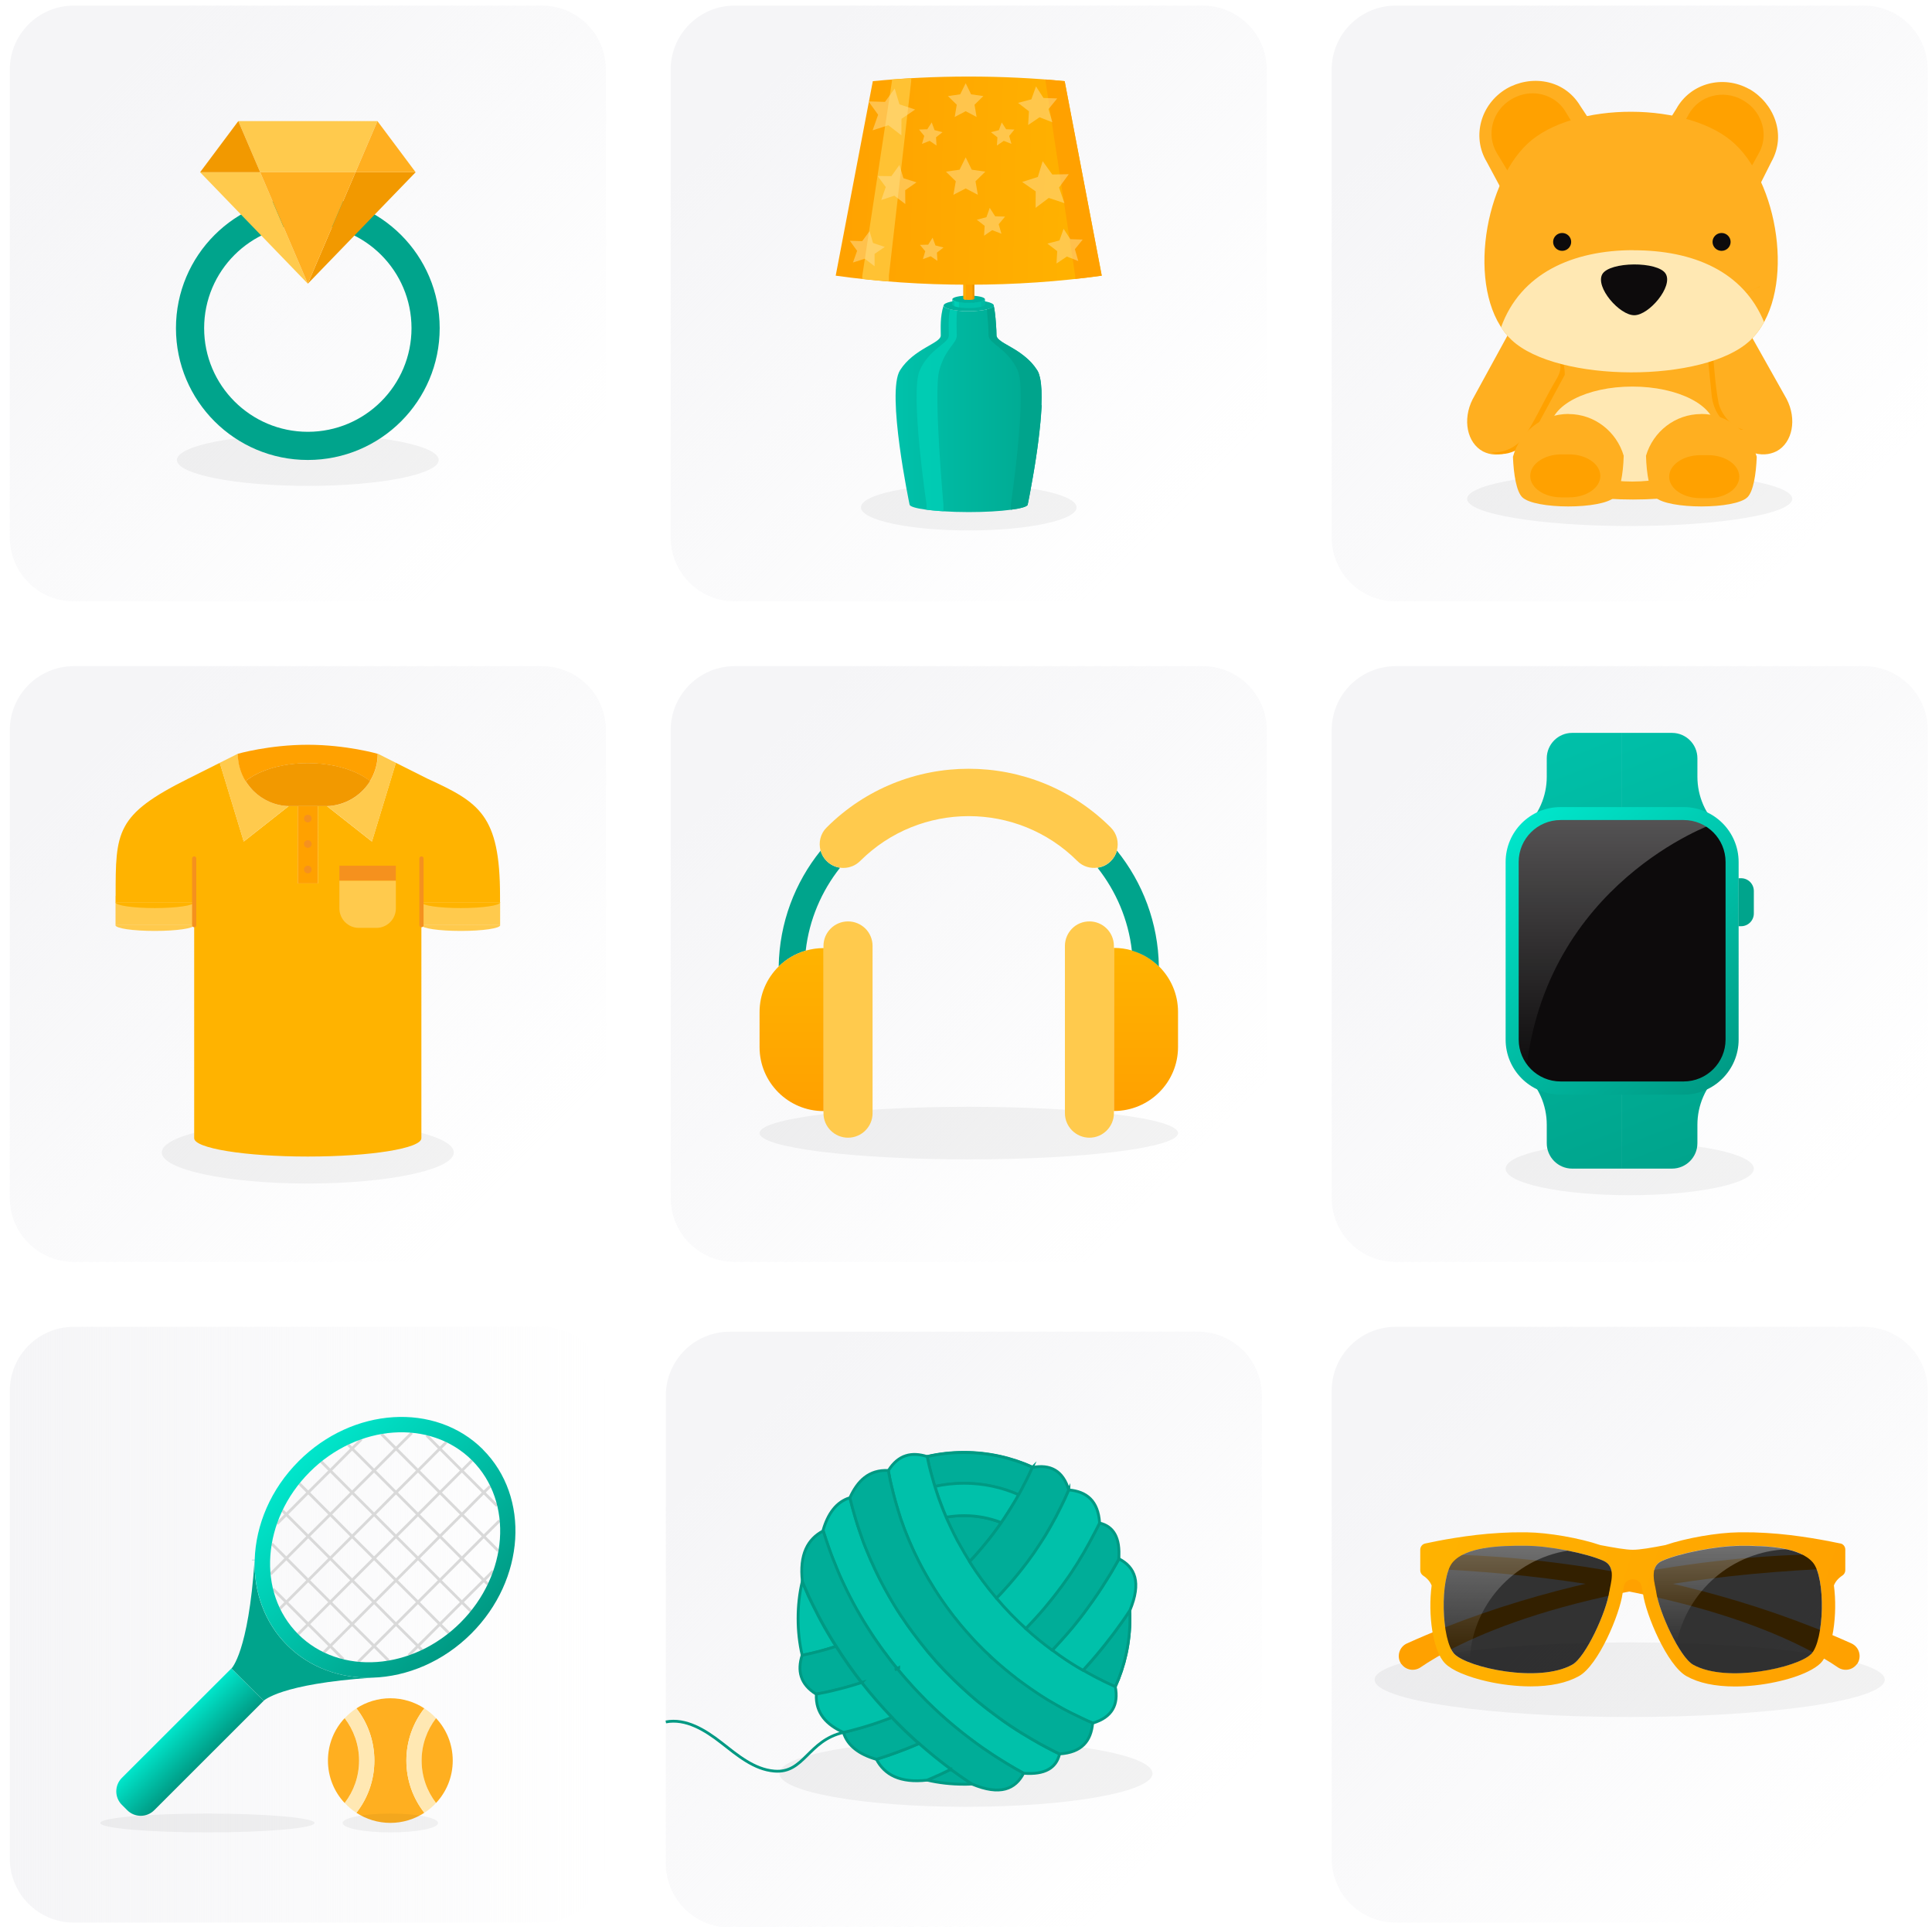 <svg id="egE23BpAhTm1" xmlns="http://www.w3.org/2000/svg" xmlns:xlink="http://www.w3.org/1999/xlink" viewBox="0 0 345 344" shape-rendering="geometricPrecision" text-rendering="geometricPrecision">
<style><![CDATA[
#egE23BpAhTm132_ts {animation: egE23BpAhTm132_ts__ts 11000ms linear infinite normal forwards}@keyframes egE23BpAhTm132_ts__ts { 0% {transform: translate(54.974px,54.184px) scale(1,1)} 27.273% {transform: translate(54.974px,54.184px) scale(1,1);animation-timing-function: cubic-bezier(0.175,0.885,0.32,1.275)} 31.818% {transform: translate(54.974px,54.184px) scale(0.75,0.75);animation-timing-function: cubic-bezier(0.175,0.885,0.32,1.275)} 36.364% {transform: translate(54.974px,54.184px) scale(1,1)} 81.818% {transform: translate(54.974px,54.184px) scale(1,1);animation-timing-function: cubic-bezier(0.175,0.885,0.32,1.275)} 86.364% {transform: translate(54.974px,54.184px) scale(0.75,0.75);animation-timing-function: cubic-bezier(0.175,0.885,0.32,1.275)} 90.909% {transform: translate(54.974px,54.184px) scale(1,1)} 100% {transform: translate(54.974px,54.184px) scale(1,1)}} #egE23BpAhTm143_ts {animation: egE23BpAhTm143_ts__ts 11000ms linear infinite normal forwards}@keyframes egE23BpAhTm143_ts__ts { 0% {transform: translate(54.974px,54.184px) scale(1,1)} 27.273% {transform: translate(54.974px,54.184px) scale(1,1);animation-timing-function: cubic-bezier(0.175,0.885,0.32,1.275)} 31.818% {transform: translate(54.974px,54.184px) scale(0.75,0.75);animation-timing-function: cubic-bezier(0.175,0.885,0.32,1.275)} 36.364% {transform: translate(54.974px,54.184px) scale(1,1)} 81.818% {transform: translate(54.974px,54.184px) scale(1,1);animation-timing-function: cubic-bezier(0.175,0.885,0.32,1.275)} 86.364% {transform: translate(54.974px,54.184px) scale(0.75,0.75);animation-timing-function: cubic-bezier(0.175,0.885,0.32,1.275)} 90.909% {transform: translate(54.974px,54.184px) scale(1,1)} 100% {transform: translate(54.974px,54.184px) scale(1,1)}} #egE23BpAhTm144_ts {animation: egE23BpAhTm144_ts__ts 11000ms linear infinite normal forwards}@keyframes egE23BpAhTm144_ts__ts { 0% {transform: translate(27.176px,26.388px) scale(0,0)} 31.818% {transform: translate(27.176px,26.388px) scale(0,0);animation-timing-function: cubic-bezier(0,0,0.58,1)} 36.364% {transform: translate(27.176px,26.388px) scale(1,1)} 81.818% {transform: translate(27.176px,26.388px) scale(1,1);animation-timing-function: cubic-bezier(0.42,0,1,1)} 86.364% {transform: translate(27.176px,26.388px) scale(0,0)} 100% {transform: translate(27.176px,26.388px) scale(0,0)}} #egE23BpAhTm148_ts {animation: egE23BpAhTm148_ts__ts 11000ms linear infinite normal forwards}@keyframes egE23BpAhTm148_ts__ts { 0% {transform: translate(54.974px,54.184px) scale(0.75,0.75)} 31.818% {transform: translate(54.974px,54.184px) scale(0.75,0.75);animation-timing-function: cubic-bezier(0.175,0.885,0.32,1.275)} 36.364% {transform: translate(54.974px,54.184px) scale(1,1)} 81.818% {transform: translate(54.974px,54.184px) scale(1,1);animation-timing-function: cubic-bezier(0.175,0.885,0.32,1.275)} 86.364% {transform: translate(54.974px,54.184px) scale(0.75,0.75)} 100% {transform: translate(54.974px,54.184px) scale(0.75,0.75)}} #egE23BpAhTm148 {animation: egE23BpAhTm148_c_o 11000ms linear infinite normal forwards}@keyframes egE23BpAhTm148_c_o { 0% {opacity: 0} 31.818% {opacity: 0} 36.364% {opacity: 1} 81.818% {opacity: 1;animation-timing-function: cubic-bezier(0.175,0.885,0.32,1.275)} 86.364% {opacity: 0} 100% {opacity: 0}} #egE23BpAhTm151_ts {animation: egE23BpAhTm151_ts__ts 11000ms linear infinite normal forwards}@keyframes egE23BpAhTm151_ts__ts { 0% {transform: translate(54.974px,54.184px) scale(1,1);animation-timing-function: cubic-bezier(0.175,0.885,0.32,1.275)} 4.545% {transform: translate(54.974px,54.184px) scale(0.75,0.75);animation-timing-function: cubic-bezier(0.175,0.885,0.32,1.275)} 9.091% {transform: translate(54.974px,54.184px) scale(1,1)} 54.545% {transform: translate(54.974px,54.184px) scale(1,1);animation-timing-function: cubic-bezier(0.175,0.885,0.32,1.275)} 59.091% {transform: translate(54.974px,54.184px) scale(0.75,0.75);animation-timing-function: cubic-bezier(0.175,0.885,0.32,1.275)} 63.636% {transform: translate(54.974px,54.184px) scale(1,1)} 100% {transform: translate(54.974px,54.184px) scale(1,1)}} #egE23BpAhTm163_ts {animation: egE23BpAhTm163_ts__ts 11000ms linear infinite normal forwards}@keyframes egE23BpAhTm163_ts__ts { 0% {transform: translate(54.974px,54.184px) scale(1,1);animation-timing-function: cubic-bezier(0.175,0.885,0.32,1.275)} 4.545% {transform: translate(54.974px,54.184px) scale(0.75,0.75);animation-timing-function: cubic-bezier(0.175,0.885,0.32,1.275)} 9.091% {transform: translate(54.974px,54.184px) scale(1,1)} 54.545% {transform: translate(54.974px,54.184px) scale(1,1);animation-timing-function: cubic-bezier(0.175,0.885,0.32,1.275)} 59.091% {transform: translate(54.974px,54.184px) scale(0.75,0.75);animation-timing-function: cubic-bezier(0.175,0.885,0.32,1.275)} 63.636% {transform: translate(54.974px,54.184px) scale(1,1)} 100% {transform: translate(54.974px,54.184px) scale(1,1)}} #egE23BpAhTm164_ts {animation: egE23BpAhTm164_ts__ts 11000ms linear infinite normal forwards}@keyframes egE23BpAhTm164_ts__ts { 0% {transform: translate(27.176px,26.388px) scale(0,0)} 4.545% {transform: translate(27.176px,26.388px) scale(0,0);animation-timing-function: cubic-bezier(0,0,0.58,1)} 9.091% {transform: translate(27.176px,26.388px) scale(1,1)} 54.545% {transform: translate(27.176px,26.388px) scale(1,1);animation-timing-function: cubic-bezier(0.42,0,1,1)} 59.091% {transform: translate(27.176px,26.388px) scale(0,0)} 100% {transform: translate(27.176px,26.388px) scale(0,0)}} #egE23BpAhTm168_ts {animation: egE23BpAhTm168_ts__ts 11000ms linear infinite normal forwards}@keyframes egE23BpAhTm168_ts__ts { 0% {transform: translate(54.974px,54.184px) scale(0.75,0.75)} 4.545% {transform: translate(54.974px,54.184px) scale(0.75,0.75);animation-timing-function: cubic-bezier(0.175,0.885,0.32,1.275)} 9.091% {transform: translate(54.974px,54.184px) scale(1,1)} 54.545% {transform: translate(54.974px,54.184px) scale(1,1);animation-timing-function: cubic-bezier(0.175,0.885,0.32,1.275)} 59.091% {transform: translate(54.974px,54.184px) scale(0.75,0.75)} 100% {transform: translate(54.974px,54.184px) scale(0.75,0.75)}} #egE23BpAhTm168 {animation: egE23BpAhTm168_c_o 11000ms linear infinite normal forwards}@keyframes egE23BpAhTm168_c_o { 0% {opacity: 0} 4.545% {opacity: 0} 9.091% {opacity: 1} 54.545% {opacity: 1;animation-timing-function: cubic-bezier(0.175,0.885,0.32,1.275)} 59.091% {opacity: 0} 100% {opacity: 0}} #egE23BpAhTm171_ts {animation: egE23BpAhTm171_ts__ts 11000ms linear infinite normal forwards}@keyframes egE23BpAhTm171_ts__ts { 0% {transform: translate(54.974px,54.184px) scale(1,1)} 13.636% {transform: translate(54.974px,54.184px) scale(1,1);animation-timing-function: cubic-bezier(0.175,0.885,0.32,1.275)} 18.182% {transform: translate(54.974px,54.184px) scale(0.75,0.75);animation-timing-function: cubic-bezier(0.175,0.885,0.32,1.275)} 22.727% {transform: translate(54.974px,54.184px) scale(1,1)} 68.182% {transform: translate(54.974px,54.184px) scale(1,1);animation-timing-function: cubic-bezier(0.175,0.885,0.32,1.275)} 72.727% {transform: translate(54.974px,54.184px) scale(0.75,0.75);animation-timing-function: cubic-bezier(0.175,0.885,0.32,1.275)} 77.273% {transform: translate(54.974px,54.184px) scale(1,1)} 100% {transform: translate(54.974px,54.184px) scale(1,1)}} #egE23BpAhTm199_ts {animation: egE23BpAhTm199_ts__ts 11000ms linear infinite normal forwards}@keyframes egE23BpAhTm199_ts__ts { 0% {transform: translate(54.974px,54.184px) scale(1,1)} 13.636% {transform: translate(54.974px,54.184px) scale(1,1);animation-timing-function: cubic-bezier(0.175,0.885,0.32,1.275)} 18.182% {transform: translate(54.974px,54.184px) scale(0.75,0.75);animation-timing-function: cubic-bezier(0.175,0.885,0.32,1.275)} 22.727% {transform: translate(54.974px,54.184px) scale(1,1)} 68.182% {transform: translate(54.974px,54.184px) scale(1,1);animation-timing-function: cubic-bezier(0.175,0.885,0.32,1.275)} 72.727% {transform: translate(54.974px,54.184px) scale(0.75,0.75);animation-timing-function: cubic-bezier(0.175,0.885,0.32,1.275)} 77.273% {transform: translate(54.974px,54.184px) scale(1,1)} 100% {transform: translate(54.974px,54.184px) scale(1,1)}} #egE23BpAhTm200_ts {animation: egE23BpAhTm200_ts__ts 11000ms linear infinite normal forwards}@keyframes egE23BpAhTm200_ts__ts { 0% {transform: translate(27.176px,26.388px) scale(0,0)} 18.182% {transform: translate(27.176px,26.388px) scale(0,0);animation-timing-function: cubic-bezier(0,0,0.58,1)} 22.727% {transform: translate(27.176px,26.388px) scale(1,1)} 68.182% {transform: translate(27.176px,26.388px) scale(1,1);animation-timing-function: cubic-bezier(0.42,0,1,1)} 72.727% {transform: translate(27.176px,26.388px) scale(0,0)} 100% {transform: translate(27.176px,26.388px) scale(0,0)}} #egE23BpAhTm204_ts {animation: egE23BpAhTm204_ts__ts 11000ms linear infinite normal forwards}@keyframes egE23BpAhTm204_ts__ts { 0% {transform: translate(54.974px,54.184px) scale(0.75,0.75)} 18.182% {transform: translate(54.974px,54.184px) scale(0.75,0.75);animation-timing-function: cubic-bezier(0.175,0.885,0.32,1.275)} 22.727% {transform: translate(54.974px,54.184px) scale(1,1)} 68.182% {transform: translate(54.974px,54.184px) scale(1,1);animation-timing-function: cubic-bezier(0.175,0.885,0.32,1.275)} 72.727% {transform: translate(54.974px,54.184px) scale(0.75,0.75)} 100% {transform: translate(54.974px,54.184px) scale(0.75,0.75)}} #egE23BpAhTm204 {animation: egE23BpAhTm204_c_o 11000ms linear infinite normal forwards}@keyframes egE23BpAhTm204_c_o { 0% {opacity: 0} 18.182% {opacity: 0} 22.727% {opacity: 1} 68.182% {opacity: 1;animation-timing-function: cubic-bezier(0.175,0.885,0.32,1.275)} 72.727% {opacity: 0} 100% {opacity: 0}}
]]></style>
<defs><linearGradient id="egE23BpAhTm3-fill" x1="135.356" y1="134.433" x2="210.624" y2="209.701" spreadMethod="pad" gradientUnits="userSpaceOnUse" gradientTransform="translate(0 0)"><stop id="egE23BpAhTm3-fill-0" offset="0%" stop-color="#f5f5f7"/><stop id="egE23BpAhTm3-fill-1" offset="100%" stop-color="rgba(245,245,247,0)"/></linearGradient><linearGradient id="egE23BpAhTm5-fill" x1="160.673" y1="72.993" x2="190.445" y2="72.993" spreadMethod="pad" gradientUnits="userSpaceOnUse" gradientTransform="translate(0 0)"><stop id="egE23BpAhTm5-fill-0" offset="0%" stop-color="#00c1aa"/><stop id="egE23BpAhTm5-fill-1" offset="100%" stop-color="#00a48c"/></linearGradient><linearGradient id="egE23BpAhTm18-fill" x1="195.704" y1="32.8" x2="148.504" y2="31.642" spreadMethod="pad" gradientUnits="userSpaceOnUse" gradientTransform="translate(0 0)"><stop id="egE23BpAhTm18-fill-0" offset="0%" stop-color="#ffb300"/><stop id="egE23BpAhTm18-fill-1" offset="100%" stop-color="#ffa100"/></linearGradient><filter id="egE23BpAhTm21-filter" x="-150%" width="400%" y="-150%" height="400%"><feGaussianBlur id="egE23BpAhTm21-filter-drop-shadow-0-blur" in="SourceAlpha" stdDeviation="1.42,1.42"/><feOffset id="egE23BpAhTm21-filter-drop-shadow-0-offset" dx="0" dy="0" result="tmp"/><feFlood id="egE23BpAhTm21-filter-drop-shadow-0-flood" flood-color="#fff"/><feComposite id="egE23BpAhTm21-filter-drop-shadow-0-composite" operator="in" in2="tmp"/><feMerge id="egE23BpAhTm21-filter-drop-shadow-0-merge" result="result"><feMergeNode id="egE23BpAhTm21-filter-drop-shadow-0-merge-node-1"/><feMergeNode id="egE23BpAhTm21-filter-drop-shadow-0-merge-node-2" in="SourceGraphic"/></feMerge></filter><linearGradient id="egE23BpAhTm35-fill" x1="253.387" y1="16.502" x2="328.655" y2="91.769" spreadMethod="pad" gradientUnits="userSpaceOnUse" gradientTransform="translate(0 0)"><stop id="egE23BpAhTm35-fill-0" offset="0%" stop-color="#f5f5f7"/><stop id="egE23BpAhTm35-fill-1" offset="100%" stop-color="rgba(245,245,247,0)"/></linearGradient><linearGradient id="egE23BpAhTm58-fill" x1="17.341" y1="134.434" x2="92.608" y2="209.7" spreadMethod="pad" gradientUnits="userSpaceOnUse" gradientTransform="translate(0 0)"><stop id="egE23BpAhTm58-fill-0" offset="0%" stop-color="#f5f5f7"/><stop id="egE23BpAhTm58-fill-1" offset="100%" stop-color="rgba(245,245,247,0)"/></linearGradient><linearGradient id="egE23BpAhTm81-fill" x1="135.356" y1="134.433" x2="210.624" y2="209.701" spreadMethod="pad" gradientUnits="userSpaceOnUse" gradientTransform="translate(0 0)"><stop id="egE23BpAhTm81-fill-0" offset="0%" stop-color="#f5f5f7"/><stop id="egE23BpAhTm81-fill-1" offset="100%" stop-color="rgba(245,245,247,0)"/></linearGradient><linearGradient id="egE23BpAhTm85-fill" x1="204.646" y1="169.987" x2="204.646" y2="196.916" spreadMethod="pad" gradientUnits="userSpaceOnUse" gradientTransform="translate(0 0)"><stop id="egE23BpAhTm85-fill-0" offset="0%" stop-color="#ffb300"/><stop id="egE23BpAhTm85-fill-1" offset="100%" stop-color="#ffa100"/></linearGradient><linearGradient id="egE23BpAhTm90-fill" x1="141.351" y1="169.986" x2="141.351" y2="196.915" spreadMethod="pad" gradientUnits="userSpaceOnUse" gradientTransform="translate(0 0)"><stop id="egE23BpAhTm90-fill-0" offset="0%" stop-color="#ffb300"/><stop id="egE23BpAhTm90-fill-1" offset="100%" stop-color="#ffa100"/></linearGradient><linearGradient id="egE23BpAhTm92-fill" x1="1.752" y1="290.016" x2="108.196" y2="290.016" spreadMethod="pad" gradientUnits="userSpaceOnUse" gradientTransform="translate(0 0)"><stop id="egE23BpAhTm92-fill-0" offset="0%" stop-color="#f5f5f7"/><stop id="egE23BpAhTm92-fill-1" offset="100%" stop-color="rgba(245,245,247,0)"/></linearGradient><linearGradient id="egE23BpAhTm111-fill" x1="53.353" y1="260.866" x2="84.152" y2="291.687" spreadMethod="pad" gradientUnits="userSpaceOnUse" gradientTransform="translate(0 0)"><stop id="egE23BpAhTm111-fill-0" offset="0%" stop-color="#00e6cb"/><stop id="egE23BpAhTm111-fill-1" offset="100%" stop-color="#009983"/></linearGradient><linearGradient id="egE23BpAhTm112-fill" x1="30.351" y1="308.854" x2="36.112" y2="314.619" spreadMethod="pad" gradientUnits="userSpaceOnUse" gradientTransform="translate(0 0)"><stop id="egE23BpAhTm112-fill-0" offset="0%" stop-color="#00e6cb"/><stop id="egE23BpAhTm112-fill-1" offset="100%" stop-color="#009983"/></linearGradient><linearGradient id="egE23BpAhTm121-fill" x1="253.391" y1="252.382" x2="328.659" y2="327.65" spreadMethod="pad" gradientUnits="userSpaceOnUse" gradientTransform="translate(0 0)"><stop id="egE23BpAhTm121-fill-0" offset="0%" stop-color="#f5f5f7"/><stop id="egE23BpAhTm121-fill-1" offset="100%" stop-color="rgba(245,245,247,0)"/></linearGradient><linearGradient id="egE23BpAhTm126-fill" x1="253.844" y1="274.567" x2="328.017" y2="297.549" spreadMethod="pad" gradientUnits="userSpaceOnUse" gradientTransform="translate(0 0)"><stop id="egE23BpAhTm126-fill-0" offset="0%" stop-color="#ffb300"/><stop id="egE23BpAhTm126-fill-1" offset="100%" stop-color="#ffa100"/></linearGradient><linearGradient id="egE23BpAhTm129-fill" x1="268.887" y1="296.801" x2="268.887" y2="275.969" spreadMethod="pad" gradientUnits="userSpaceOnUse" gradientTransform="translate(0 0)"><stop id="egE23BpAhTm129-fill-0" offset="0%" stop-color="rgba(255,255,255,0)"/><stop id="egE23BpAhTm129-fill-1" offset="100%" stop-color="rgba(255,255,255,0.3)"/></linearGradient><linearGradient id="egE23BpAhTm130-fill" x1="307.235" y1="293.489" x2="307.235" y2="275.969" spreadMethod="pad" gradientUnits="userSpaceOnUse" gradientTransform="translate(0 0)"><stop id="egE23BpAhTm130-fill-0" offset="0%" stop-color="rgba(255,255,255,0)"/><stop id="egE23BpAhTm130-fill-1" offset="100%" stop-color="rgba(255,255,255,0.3)"/></linearGradient><linearGradient id="egE23BpAhTm133-fill" x1="135.356" y1="16.502" x2="210.624" y2="91.769" spreadMethod="pad" gradientUnits="userSpaceOnUse" gradientTransform="translate(0 0)"><stop id="egE23BpAhTm133-fill-0" offset="0%" stop-color="#f5f5f7"/><stop id="egE23BpAhTm133-fill-1" offset="100%" stop-color="rgba(245,245,247,0)"/></linearGradient><linearGradient id="egE23BpAhTm152-fill" x1="135.356" y1="16.502" x2="210.624" y2="91.769" spreadMethod="pad" gradientUnits="userSpaceOnUse" gradientTransform="translate(0 0)"><stop id="egE23BpAhTm152-fill-0" offset="0%" stop-color="#f5f5f7"/><stop id="egE23BpAhTm152-fill-1" offset="100%" stop-color="rgba(245,245,247,0)"/></linearGradient><linearGradient id="egE23BpAhTm155-fill" x1="276.897" y1="128.989" x2="306.526" y2="205.656" spreadMethod="pad" gradientUnits="userSpaceOnUse" gradientTransform="translate(0 0)"><stop id="egE23BpAhTm155-fill-0" offset="0%" stop-color="#00c1aa"/><stop id="egE23BpAhTm155-fill-1" offset="100%" stop-color="#00a48c"/></linearGradient><linearGradient id="egE23BpAhTm156-fill" x1="258.469" y1="136.12" x2="288.098" y2="212.787" spreadMethod="pad" gradientUnits="userSpaceOnUse" gradientTransform="translate(0 0)"><stop id="egE23BpAhTm156-fill-0" offset="0%" stop-color="#00c1aa"/><stop id="egE23BpAhTm156-fill-1" offset="100%" stop-color="#00a48c"/></linearGradient><linearGradient id="egE23BpAhTm157-fill" x1="290.05" y1="123.908" x2="319.697" y2="200.575" spreadMethod="pad" gradientUnits="userSpaceOnUse" gradientTransform="translate(0 0)"><stop id="egE23BpAhTm157-fill-0" offset="0%" stop-color="#00c1aa"/><stop id="egE23BpAhTm157-fill-1" offset="100%" stop-color="#00a48c"/></linearGradient><linearGradient id="egE23BpAhTm158-fill" x1="271.623" y1="131.021" x2="301.27" y2="207.688" spreadMethod="pad" gradientUnits="userSpaceOnUse" gradientTransform="translate(0 0)"><stop id="egE23BpAhTm158-fill-0" offset="0%" stop-color="#00c1aa"/><stop id="egE23BpAhTm158-fill-1" offset="100%" stop-color="#00a48c"/></linearGradient><linearGradient id="egE23BpAhTm160-fill" x1="287.976" y1="191.625" x2="287.976" y2="145.266" spreadMethod="pad" gradientUnits="userSpaceOnUse" gradientTransform="translate(0 0)"><stop id="egE23BpAhTm160-fill-0" offset="0%" stop-color="rgba(255,255,255,0)"/><stop id="egE23BpAhTm160-fill-1" offset="100%" stop-color="rgba(255,255,255,0.3)"/></linearGradient><linearGradient id="egE23BpAhTm161-fill" x1="271.27" y1="146.614" x2="308.758" y2="193.911" spreadMethod="pad" gradientUnits="userSpaceOnUse" gradientTransform="translate(0 0)"><stop id="egE23BpAhTm161-fill-0" offset="0%" stop-color="#00e6cb"/><stop id="egE23BpAhTm161-fill-1" offset="100%" stop-color="#009983"/></linearGradient><linearGradient id="egE23BpAhTm172-fill" x1="135.356" y1="16.502" x2="210.624" y2="91.769" spreadMethod="pad" gradientUnits="userSpaceOnUse" gradientTransform="translate(0 0)"><stop id="egE23BpAhTm172-fill-0" offset="0%" stop-color="#f5f5f7"/><stop id="egE23BpAhTm172-fill-1" offset="100%" stop-color="rgba(245,245,247,0)"/></linearGradient></defs><g transform="translate(-.008-0)"><path d="M214.78,118.932h-83.58c-6.314,0-11.432,5.114-11.432,11.423v83.521c0,6.309,5.118,11.423,11.432,11.423h83.58c6.314,0,11.432-5.114,11.432-11.423v-83.521c0-6.309-5.118-11.423-11.432-11.423Z" transform="translate(0-117.932)" fill="url(#egE23BpAhTm3-fill)"/><path d="M173,94.701c10.632,0,19.251-1.843,19.251-4.117c0-2.274-8.619-4.117-19.251-4.117s-19.251,1.843-19.251,4.117c0,2.274,8.619,4.117,19.251,4.117Z" opacity="0.05"/><path d="M186.009,72.31c0,.245,0,.49-.035.753-.053.753-.105,1.507-.175,2.313-.106,1.051-.228,2.12-.351,3.189-.07.543-.14,1.069-.211,1.594-.07.526-.14,1.051-.227,1.559-.123.753-.228,1.507-.351,2.208-.158.946-.316,1.822-.456,2.593-.07.385-.14.753-.193,1.086-.07.333-.123.648-.175.929-.053.263-.105.508-.14.718-.018.105-.053.193-.053.28-.053.263-.088.42-.105.491c0,.018,0,.035,0,.035c0,.368-1.157.701-3.016.946-1.911.263-4.594.42-7.539.42-1.631,0-3.156-.053-4.524-.14-1.139-.07-2.156-.175-3.015-.28-1.859-.245-3.016-.578-3.016-.946c0,0-4.191-20.009-1.701-23.951c2.49-3.925,7.276-4.783,7.276-6.22s-.14-3.241.491-5.326c0,.245.421.473,1.14.666.105.018.21.052.298.07.088.018.193.053.298.053.21.053.438.07.684.105.614.07,1.315.105,2.069.105c1.28,0,2.454-.123,3.261-.315.105-.018.193-.053.263-.07.333-.105.579-.193.754-.333.052-.018.07-.053.105-.088s.053-.07.07-.105c.018-.035.018-.07.018-.105.158.578.315,1.945.403,3.241.07.788.105,1.542.105,2.085c0,.35.298.683.772,1.034.07.053.14.088.193.14.14.07.263.175.42.263.228.14.474.28.754.438.176.105.351.193.544.315.947.543,1.999,1.226,2.963,2.12.193.175.386.368.578.578.369.403.719.859,1.035,1.349.07.105.14.228.21.385.106.245.193.543.263.859.018.07.053.14.053.21.245,1.226.298,2.891.228,4.748h.035Z" fill="url(#egE23BpAhTm5-fill)"/><path d="M186.007,72.31c0,.245,0,.49-.035.753-.035.736-.088,1.507-.176,2.313-.087,1.051-.21,2.12-.35,3.189-.07.543-.141,1.069-.211,1.594s-.14,1.051-.228,1.559c-.105.753-.228,1.507-.35,2.208-.158.946-.298,1.822-.456,2.593-.07.385-.14.753-.193,1.086-.07.333-.123.648-.175.929-.053.28-.106.508-.141.718-.017.105-.052.193-.052.28-.053.263-.088.42-.105.491c0,.018,0,.035,0,.035c0,.368-1.158.701-3.016.946v-.946c0,0,2.98-20.009,1.21-23.951-1.789-3.925-5.19-4.783-5.19-6.202c0-1.209-.176-3.364-.298-4.66.105-.018.193-.053.263-.07.333-.088.596-.193.754-.333.052-.018.07-.053.105-.088s.052-.07.07-.105.018-.07.018-.105c.157.578.315,1.945.403,3.241.052.788.087,1.542.087,2.085c0,.35.299.683.789,1.016.071.053.141.088.193.14.123.088.263.175.421.263.228.14.474.28.754.438.175.105.351.193.544.315.946.543,1.998,1.226,2.963,2.12.193.175.385.368.578.578.368.403.719.859,1.035,1.349.07.105.14.228.21.386.105.245.193.543.263.859.018.07.053.14.053.21.263,1.226.315,2.873.228,4.748l.035.018Z" fill="#00a48c"/><path d="M177.487,54.561c0,.543-2.016.999-4.488.999s-4.489-.438-4.489-.999s2.017-.999,4.489-.999s4.488.438,4.488.999Z" fill="#00b29c"/><path d="M175.89,53.423c0,.175-.333.35-.894.456-.526.105-1.228.175-2.017.175s-1.49-.07-2.016-.175c-.543-.123-.894-.28-.894-.456c0-.35,1.297-.648,2.91-.648s2.911.28,2.911.648Z" fill="#00b29c"/><path d="M167.737,66.107c-1.069,3.942.736,23.951.736,23.951v1.226c-1.139-.07-2.156-.175-3.015-.28v-.946c0,0-2.981-20.009-1.21-23.951c1.788-3.925,5.19-4.783,5.19-6.202c0-1.279-.14-2.978.21-4.678.105.018.211.052.298.07.088.018.193.053.298.053.211.053.439.07.684.105-.193,1.542-.07,3.241-.07,4.45c0,1.437-2.051,2.278-3.121,6.202Z" opacity="0.8" fill="#00cfb6"/><path d="M175.89,53.422v.929c0,.35-1.298.648-2.911.648s-2.91-.28-2.91-.648v-.929c0,.175.333.35.894.456.526.105,1.227.175,2.016.175s1.491-.07,2.017-.175c.543-.123.894-.28.894-.456Z" fill="#00c1aa"/><path d="M175.893,53.422v.929c0,.158-.263.298-.684.42v-.929c.421-.105.684-.263.684-.42Z" opacity="0.5" fill="#00b29c"/><path d="M171.243,53.948v.911c-.334-.052-.614-.123-.807-.193v-.929c.14.053.333.105.544.158.087,0,.175.035.263.053Z" fill="#00cfb6"/><path d="M172.155,53.457c0,0,.175.053.28.07v.526h-.28v-.596Z" fill="#00b29c"/><path d="M173.98,53.352v.701h-.298v-.561c.175-.035.298-.088.298-.14Z" fill="#00b29c"/><path d="M173.978,47.763v5.572c0,.123-.438.21-.982.21s-.982-.105-.982-.21v-5.572c0,0,.123.123.298.158.176.035.421.07.684.07s.508-.018.684-.07c.193-.035.298-.088.298-.158Z" fill="#ffa100"/><path d="M172.455,47.956v5.572c-.123,0-.211-.035-.281-.07v-5.572c0,0,.088.018.141.035.035,0,.087,0,.14.018v.018Z" fill="#ffb300"/><path d="M173.98,47.763v5.572c0,0-.123.123-.298.14v-5.572c.175-.035.298-.105.298-.158v.018Z" fill="#e69100"/><path d="M196.738,49.217c-7.504,1.051-15.482,1.612-23.757,1.612-8.276,0-16.236-.561-23.74-1.612l6.627-34.726c5.523-.543,11.257-.823,17.13-.823c5.874,0,11.607.28,17.13.823l6.628,34.726h-.018Z" fill="url(#egE23BpAhTm18-fill)"/><path d="M162.722,13.966v.526l-3.98,34.726v1.034c-1.595-.123-3.191-.28-4.751-.456v-.578l5.295-34.726v-.298c1.139-.088,2.279-.158,3.436-.228Z" fill="#ffc233"/><path d="M192.005,49.795v-.578l-5.296-34.726v-.298c1.14.088,2.297.193,3.419.298l6.61,34.726c-1.56.21-3.138.42-4.751.578h.018Z" fill="#ffa100"/><g filter="url(#egE23BpAhTm21-filter)"><path d="M172.452,28.088l1.087,2.208l2.42.35-1.753,1.717.421,2.418-2.175-1.139-2.191,1.139.421-2.418-1.754-1.717l2.437-.35l1.087-2.208Z" opacity="0.5" fill="#ffe199"/><path d="M172.453,14.859l.965,1.98l2.191.315-1.578,1.542.368,2.19-1.946-1.034-1.963,1.034.368-2.19-1.578-1.542l2.191-.315.982-1.98Z" opacity="0.5" fill="#ffe199"/><path d="M185.008,15.42l1.332,2.067l2.455.088-1.543,1.892.684,2.365-2.297-.894-2.034,1.384.141-2.453-1.947-1.507l2.385-.631.824-2.313Z" opacity="0.5" fill="#ffe199"/><path d="M160.617,29.454l-1.437,1.997-2.455-.035l1.455,1.98-.806,2.313l2.332-.771l1.963,1.489-.017-2.47l2.016-1.402-2.332-.736-.719-2.365Z" opacity="0.5" fill="#ffe199"/><path d="M166.385,21.85l.509,1.384l1.42.368-1.157.911.087,1.472-1.227-.841-1.367.543.403-1.419-.929-1.139l1.472-.052.789-1.226Z" opacity="0.5" fill="#ffe199"/><path d="M178.888,21.851l-.508,1.384-1.421.368l1.158.911-.088,1.472l1.227-.841l1.368.543-.403-1.419.929-1.139-1.473-.053-.789-1.226Z" opacity="0.5" fill="#ffe199"/><path d="M166.545,42.437l.509,1.384l1.438.368-1.175.911.088,1.472-1.21-.824-1.385.526.42-1.419-.946-1.139l1.472-.035.789-1.244Z" opacity="0.5" fill="#ffe199"/><path d="M176.75,37.11l-.596,1.664-1.718.456l1.403,1.086-.105,1.77l1.455-.999l1.648.648-.491-1.7l1.14-1.367-1.771-.053-.965-1.507Z" opacity="0.5" fill="#ffe199"/><path d="M189.934,40.843l1.21,1.857l2.209.07-1.402,1.717.613,2.12-2.051-.806-1.841,1.244.123-2.208-1.753-1.349l2.156-.561.736-2.085Z" opacity="0.5" fill="#ffe199"/><path d="M155.288,41.263l.614,2.12l2.104.701-1.823,1.244v2.208l-1.754-1.349-2.104.683.737-2.085-1.298-1.805l2.209.07l1.315-1.787Z" opacity="0.5" fill="#ffe199"/><path d="M159.778,15.806l.841,2.821l2.805.929-2.437,1.664-.017,2.943-2.332-1.805-2.805.911.981-2.786-1.718-2.383l2.946.088l1.736-2.383Z" opacity="0.5" fill="#ffe199"/><path d="M186.198,28.77l1.718,2.383l2.946-.052-1.736,2.383.964,2.786-2.805-.929-2.349,1.77.017-2.943-2.419-1.682l2.805-.894.859-2.821Z" opacity="0.5" fill="#ffe199"/></g></g><g transform="translate(0 0)"><path d="M332.812,1h-83.581c-6.314,0-11.432,5.114-11.432,11.423v83.521c0,6.309,5.118,11.424,11.432,11.424h83.581c6.313,0,11.431-5.115,11.431-11.424v-83.521C344.243,6.114,339.125,1,332.812,1Z" fill="url(#egE23BpAhTm35-fill)"/><g><path d="M291.014,93.912c16.036,0,29.035-2.173,29.035-4.853s-12.999-4.853-29.035-4.853-29.035,2.173-29.035,4.853s12.999,4.853,29.035,4.853Z" opacity="0.05"/><path d="M268.976,15.858c-4.611,2.768-6.172,8.568-3.489,13.035l7.031,13.105c4.506-4.152,12.115-8.585,18.006-10.46L282.178,18.889c-2.91-4.818-8.871-5.554-13.202-3.031Z" clip-rule="evenodd" fill="#ffaf20" fill-rule="evenodd"/><path d="M269.871,17.732c-3.401,2.032-4.541,6.325-2.56,9.619l4.418,7.289c3.595-2.768,8.206-5.431,12.379-7.201l-4.524-7.464c-1.157-1.962-3.173-3.101-5.33-3.294-1.455-.123-2.998.228-4.383,1.051Z" clip-rule="evenodd" fill="#ffa100" fill-rule="evenodd"/><path d="M312.406,15.928c-4.681-2.628-10.502-1.104-13.045,3.469l-7.855,12.597c5.821,1.822,13.483,6.202,18.024,10.407l6.803-13.543c2.736-4.888.404-10.442-3.927-12.948v.018Z" clip-rule="evenodd" fill="#ffaf20" fill-rule="evenodd"/><path d="M311.176,17.855c-3.471-1.945-7.75-.806-9.626,2.558l-4.137,7.446c4.208,1.734,8.819,4.415,12.431,7.166l4.225-7.657c1.122-1.98,1.122-4.31.175-6.255-.613-1.332-1.665-2.47-3.085-3.259h.017Z" clip-rule="evenodd" fill="#ffa100" fill-rule="evenodd"/><path d="M312.508,60.781c-8.153,7.622-34.487,7.587-42.605-.123-8.066-7.692-5.278-27.35,2.875-35.006s29-7.587,37.1.123c8.118,7.692,10.801,27.332,2.63,35.006Z" clip-rule="evenodd" fill="#ffaf20" fill-rule="evenodd"/><path d="M305.342,86.921c-3.699,3.014-23.792,3.014-27.492,0-3.682-3.014-7.101-15.733,0-22.426c9.065-8.673,19.672-9.321,27.492,0c5.751,7.359,3.7,19.413,0,22.426Z" fill="#ffaf20"/><path d="M306.253,76.549v1.892c0,4.152-6.61,7.534-14.763,7.534s-14.64-3.381-14.64-7.534v-1.892c0-4.17,6.47-7.534,14.64-7.534c8.171,0,14.763,3.364,14.763,7.534Z" fill="#ffe8b3"/><path d="M317.282,80.544c2.823-1.559,3.629-5.712,1.753-9.321l-9.222-16.399c-2.753,2.628-6.838,7.359-6.751,11.896l5.716,10.267c2.017,3.837,5.821,4.958,8.486,3.557h.018Z" clip-rule="evenodd" fill="#ffaf20" fill-rule="evenodd"/><path d="M314.268,51.145c-3.208,1.419-6.259,3.311-8.135,6.08-.964,1.139-.666,2.523-.509,3.802.491,3.662.562,7.411,1.28,11.003.544,2.032,2.175,4.047,4.436,4.713-2.752-.088-5.417-2.506-5.716-6.465l-1.157-11.353c1.543-3.82,6.365-6.36,9.819-7.744l-.018-.035Z" clip-rule="evenodd" fill="#ffa100" fill-rule="evenodd"/><path d="M264.821,80.597c-2.84-1.524-3.699-5.659-1.858-9.303l9.029-16.504c2.788,2.611,6.908,7.288,6.873,11.826l-5.593,10.337c-1.963,3.872-5.768,5.028-8.451,3.644Z" clip-rule="evenodd" fill="#ffaf20" fill-rule="evenodd"/><path d="M273.344,55.98c2.402,2.541,4.506,5.449,5.172,8.743.456,1.419-.351,2.593-1,3.697-1.858,3.189-3.366,6.623-5.4,9.671-1.28,1.665-3.559,2.908-5.891,2.646c2.577.981,5.961-.245,7.767-3.784l5.436-10.039c.052-4.117-3.437-8.322-6.084-10.915v-.018Z" clip-rule="evenodd" fill="#ffa100" fill-rule="evenodd"/><path d="M291.715,44.662c-10.905,0-20.198,4.135-23.67,13.771.544.824,1.14,1.577,1.859,2.243c8.135,7.691,34.488,7.744,42.606.123.999-.964,1.823-2.05,2.507-3.294-3.752-9.128-12.747-12.825-23.302-12.825v-.018Z" fill="#ffe8b3"/><path d="M280.568,43.19c0,.876-.718,1.594-1.613,1.594-.894,0-1.613-.718-1.613-1.594c0-.876.719-1.594,1.613-1.594.895,0,1.613.718,1.613,1.594Z" clip-rule="evenodd" fill="#0d0b0c" fill-rule="evenodd"/><path d="M309.037,43.19c0,.876-.719,1.594-1.613,1.594s-1.613-.718-1.613-1.594c0-.876.719-1.594,1.613-1.594s1.613.718,1.613,1.594Z" clip-rule="evenodd" fill="#0d0b0c" fill-rule="evenodd"/><path d="M280.094,73.903c-4.734,0-8.731,3.241-9.924,7.657.123,3.189.632,6.185,1.649,7.201c2.209,2.208,14.254,2.208,16.481,0c.999-1.034,1.56-4.117,1.648-7.394-1.263-4.293-5.19-7.446-9.854-7.446v-.018Z" fill="#ffaf20"/><path d="M278.814,81.122h1.385c3.086,0,5.576,1.734,5.576,3.854s-2.49,3.82-5.576,3.82h-1.385c-3.068,0-5.558-1.682-5.558-3.82s2.49-3.854,5.558-3.854Z" fill="#ffa100"/><path d="M303.782,73.903c4.734,0,8.731,3.241,9.924,7.657-.123,3.189-.632,6.185-1.648,7.201-2.21,2.208-14.255,2.208-16.482,0-.999-1.034-1.56-4.117-1.648-7.394c1.263-4.293,5.19-7.446,9.854-7.446v-.018Z" fill="#ffaf20"/><path d="M305.026,81.262h-1.386c-3.085,0-5.575,1.735-5.575,3.855s2.49,3.819,5.575,3.819h1.386c3.068,0,5.558-1.682,5.558-3.819s-2.49-3.855-5.558-3.855Z" fill="#ffa100"/><path d="M297.45,48.885c-1.35-2.278-10.029-2.208-11.326.07-1.298,2.313,3.086,7.359,5.733,7.324c2.63-.018,6.943-5.134,5.593-7.394Z" clip-rule="evenodd" fill="#0d0b0c" fill-rule="evenodd"/></g></g><g transform="translate(0 0)"><path d="M96.765,118.932h-83.581c-6.314,0-11.432,5.114-11.432,11.423v83.521c0,6.309,5.118,11.423,11.432,11.423h83.581c6.313,0,11.431-5.114,11.431-11.423v-83.521c0-6.309-5.118-11.423-11.431-11.423Z" fill="url(#egE23BpAhTm58-fill)"/><g><path d="M54.961,211.3c14.399,0,26.072-2.486,26.072-5.554c0-3.067-11.673-5.554-26.072-5.554s-26.072,2.487-26.072,5.554c0,3.068,11.673,5.554,26.072,5.554Z" opacity="0.05"/><path d="M20.631,159.947v1.139h14.044v42.12c0,1.804,9.082,3.276,20.286,3.276s20.286-1.454,20.286-3.276v-42.12h14.044v-1.139c0-14.472-3.735-16.697-12.94-20.919l-5.663-2.839-4.278,14.052-8.03-6.325c-.105,0-.21,0-.298,0h-1.333v13.806h-3.559v-13.806h-1.333c-.105,0-.193,0-.298,0l-8.03,6.325-4.278-14.052-5.663,2.839c-12.94,6.447-12.94,9.461-12.94,20.919h-.018Z" fill="#ffb300"/><path d="M70.705,136.19l-4.278,14.052-8.03-6.325c3.156-.088,5.891-1.735,7.522-4.205.053-.088.105-.176.158-.263.877-1.419,1.385-3.101,1.385-4.888l3.244,1.629Z" fill="#ffca4d"/><path d="M51.545,143.917l-8.03,6.325-4.278-14.052l3.244-1.629c0,1.787.508,3.469,1.385,4.888.386.631.842,1.209,1.368,1.734c1.631,1.63,3.857,2.663,6.33,2.734h-.018Z" fill="#ffca4d"/><path d="M34.675,161.086h-14.044v4.082h14.044v-4.082Z" fill="#ffca4d"/><path d="M89.308,161.086h-14.044v4.082h14.044v-4.082Z" fill="#ffca4d"/><path d="M67.444,134.56c0,1.787-.508,3.469-1.385,4.888-2.385-1.927-6.47-3.188-11.116-3.188s-8.714,1.279-11.098,3.206c-.877-1.419-1.385-3.101-1.385-4.888c0,0,5.593-1.612,12.501-1.612s12.484,1.612,12.484,1.612v-.018Z" fill="#ffa100"/><path d="M66.08,139.448c-.053.088-.105.176-.158.263-1.631,2.453-4.383,4.1-7.522,4.205-.105,0-.193,0-.298,0h-6.242c-.105,0-.21,0-.298,0-2.472-.07-4.699-1.104-6.33-2.733-.508-.526-.964-1.104-1.368-1.735c2.385-1.927,6.47-3.206,11.098-3.206c4.629,0,8.732,1.279,11.116,3.189v.017Z" fill="#f29900"/><path d="M56.737,143.916h-3.559v13.806h3.559v-13.806Z" fill="#ffa100"/><path d="M75.264,161.086c0,.578,3.138,1.034,7.031,1.034c3.892,0,7.031-.456,7.031-1.034" fill="#ffb300"/><path d="M75.264,165.169c0,.578,3.138,1.034,7.031,1.034c3.892,0,7.031-.456,7.031-1.034" fill="#ffca4d"/><path d="M34.677,161.086c0,.578-3.138,1.034-7.031,1.034-3.892,0-7.031-.456-7.031-1.034" fill="#ffb300"/><path d="M34.677,165.169c0,.578-3.138,1.034-7.031,1.034-3.892,0-7.031-.456-7.031-1.034" fill="#ffca4d"/><path d="M34.678,165.169v-11.897" fill="none" stroke="#f5911e" stroke-width="0.75" stroke-linecap="round" stroke-miterlimit="10"/><path d="M75.264,165.169v-11.897" fill="none" stroke="#f5911e" stroke-width="0.75" stroke-linecap="round" stroke-miterlimit="10"/><path d="M54.964,146.825c.378,0,.684-.306.684-.684c0-.377-.306-.683-.684-.683s-.684.306-.684.683c0,.378.306.684.684.684Z" fill="#f5911e"/><path d="M54.964,151.363c.378,0,.684-.306.684-.684c0-.377-.306-.683-.684-.683s-.684.306-.684.683c0,.378.306.684.684.684Z" fill="#f5911e"/><path d="M54.964,155.917c.378,0,.684-.306.684-.683s-.306-.683-.684-.683-.684.306-.684.683.306.683.684.683Z" fill="#f5911e"/><path d="M70.689,154.551h-10.082v2.698h10.082v-2.698Z" fill="#f5911e"/><path d="M60.608,157.249h10.082v4.941c0,1.91-1.56,3.469-3.472,3.469h-3.138c-1.911,0-3.472-1.559-3.472-3.469v-4.941Z" fill="#ffca4d"/></g></g><g transform="translate(0 0)"><path d="M214.78,118.932h-83.58c-6.314,0-11.432,5.114-11.432,11.423v83.521c0,6.309,5.118,11.423,11.432,11.423h83.58c6.314,0,11.432-5.114,11.432-11.423v-83.521c0-6.309-5.118-11.423-11.432-11.423Z" fill="url(#egE23BpAhTm81-fill)"/><g transform="translate(0 0)"><path d="M172.998,206.99c20.636,0,37.364-2.103,37.364-4.696s-16.728-4.695-37.364-4.695c-20.635,0-37.363,2.102-37.363,4.695s16.728,4.696,37.363,4.696Z" opacity="0.05"/><path d="M198.912,168.882v29.855c0,2.418-1.964,4.38-4.366,4.38s-4.383-1.962-4.383-4.38v-29.855c0-1.209.491-2.295,1.28-3.101s1.893-1.279,3.103-1.279c2.402,0,4.366,1.962,4.366,4.38Z" fill="#ffca4d"/><path d="M210.362,180.674v6.255c0,6.308-5.12,11.424-11.449,11.424v-29.12c1.122,0,2.191.158,3.208.456c1.841.526,3.489,1.524,4.822,2.821.017,0,.052.035.07.07c2.069,2.067,3.349,4.923,3.349,8.077v.017Z" fill="url(#egE23BpAhTm85-fill)"/><path d="M147.627,153.727c.666.666,1.508,1.069,2.384,1.192-3.296,4.17-5.505,9.251-6.136,14.805-1.841.525-3.489,1.524-4.822,2.82.123-7.814,2.911-14.997,7.487-20.674.193.683.543,1.332,1.087,1.857Z" fill="#00a48c"/><path d="M206.941,172.544c-1.332-1.314-2.98-2.295-4.821-2.82-.632-5.554-2.841-10.635-6.137-14.805.877-.123,1.718-.508,2.384-1.192.526-.525.895-1.174,1.087-1.857c4.577,5.677,7.364,12.86,7.487,20.674Z" fill="#00a48c"/><path d="M199.457,151.852c-.193.684-.561,1.332-1.087,1.858-.666.665-1.508,1.068-2.384,1.191-1.28.193-2.63-.193-3.612-1.191-10.695-10.67-28.071-10.67-38.766,0-.824.823-1.911,1.244-2.998,1.244-.211,0-.421,0-.614-.053-.877-.123-1.718-.526-2.384-1.191-.544-.526-.895-1.174-1.088-1.858-.385-1.419-.035-3.013,1.088-4.117c13.991-13.981,36.749-13.981,50.741,0c1.122,1.121,1.472,2.698,1.087,4.117h.017Z" fill="#ffca4d"/><path d="M155.816,168.882v29.855c0,2.418-1.964,4.38-4.383,4.38-2.42,0-4.384-1.962-4.384-4.38v-29.855c0-2.418,1.964-4.38,4.384-4.38c1.209,0,2.296.491,3.103,1.279.789.788,1.28,1.892,1.28,3.101Z" fill="#ffca4d"/><path d="M147.067,169.25v29.119c-6.312,0-11.432-5.116-11.432-11.423v-6.255c0-3.154,1.28-6.01,3.349-8.077.018-.018.053-.053.07-.07c1.333-1.314,2.981-2.295,4.822-2.821c1.017-.298,2.086-.455,3.208-.455l-.017-.018Z" fill="url(#egE23BpAhTm90-fill)"/></g></g><g><path d="M96.765,236.88h-83.581c-6.314,0-11.432,5.114-11.432,11.423v83.521c0,6.309,5.118,11.424,11.432,11.424h83.581c6.313,0,11.431-5.115,11.431-11.424v-83.521c0-6.309-5.118-11.423-11.431-11.423Z" fill="url(#egE23BpAhTm92-fill)"/><g><path d="M49.459,272.044l1.666-1.664l3.91-3.925l3.928-3.907l3.91-3.925l1.666-1.664" fill="none" stroke="#d9d9d9" stroke-width="0.5" stroke-miterlimit="10"/><path d="M48.303,281.032l2.823-2.82l3.91-3.925l3.927-3.907l3.91-3.925l3.927-3.907l3.91-3.924l2.823-2.804" fill="none" stroke="#d9d9d9" stroke-width="0.5" stroke-miterlimit="10"/><path d="M49.987,287.182l1.14-1.139l3.91-3.907l3.927-3.925l3.91-3.907l3.927-3.924l3.91-3.925l3.927-3.907l3.91-3.925l1.14-1.121" fill="none" stroke="#d9d9d9" stroke-width="0.5" stroke-miterlimit="10"/><path d="M53.233,291.772l31.051-31.029" fill="none" stroke="#d9d9d9" stroke-width="0.5" stroke-miterlimit="10"/><path d="M57.827,295.014l1.14-1.139l3.91-3.907l3.928-3.925l3.91-3.907l3.927-3.924l3.91-3.925l3.927-3.907l3.91-3.925l1.14-1.121" fill="none" stroke="#d9d9d9" stroke-width="0.5" stroke-miterlimit="10"/><path d="M89.205,271.483l-2.823,2.804-3.91,3.924-3.927,3.925-3.91,3.907-3.928,3.925-3.91,3.907-2.823,2.821" fill="none" stroke="#d9d9d9" stroke-width="0.5" stroke-miterlimit="10"/><path d="M88.05,280.472l-1.648,1.664-3.927,3.907-3.928,3.925-3.91,3.907-1.666,1.664" fill="none" stroke="#d9d9d9" stroke-width="0.5" stroke-miterlimit="10"/><path d="M68.116,256.03l2.595,2.593l3.928,3.925l3.91,3.907l3.927,3.925l3.91,3.907l2.595,2.593" fill="none" stroke="#d9d9d9" stroke-width="0.5" stroke-miterlimit="10"/><path d="M62.186,257.94l.684.684l3.928,3.924l3.91,3.907l3.927,3.925l3.91,3.907l3.927,3.925l3.928,3.924.684.684" fill="none" stroke="#d9d9d9" stroke-width="0.5" stroke-miterlimit="10"/><path d="M57.366,260.953l1.595,1.595l3.91,3.907l3.928,3.924l3.91,3.925l3.927,3.907l3.91,3.925l3.928,3.907l1.595,1.594" fill="none" stroke="#d9d9d9" stroke-width="0.5" stroke-miterlimit="10"/><path d="M53.459,264.878l1.578,1.577l3.927,3.924l3.91,3.925l3.927,3.907l3.91,3.925l3.928,3.907l3.91,3.924l1.595,1.577" fill="none" stroke="#d9d9d9" stroke-width="0.5" stroke-miterlimit="10"/><path d="M50.424,269.679l.701.701l3.91,3.907l3.928,3.924l3.91,3.925l3.927,3.907l3.91,3.925l3.928,3.907.701.701" fill="none" stroke="#d9d9d9" stroke-width="0.5" stroke-miterlimit="10"/><path d="M69.394,296.468l-2.595-2.593-3.928-3.907-3.91-3.925-3.927-3.907-3.91-3.925-2.595-2.593" fill="none" stroke="#d9d9d9" stroke-width="0.5" stroke-miterlimit="10"/><path d="M61.33,296.258l-2.367-2.383-3.928-3.907-3.91-3.925-2.385-2.365" fill="none" stroke="#d9d9d9" stroke-width="0.5" stroke-miterlimit="10"/><path d="M76.178,256.259l2.367,2.365l3.927,3.925l3.91,3.907l2.385,2.383" fill="none" stroke="#d9d9d9" stroke-width="0.5" stroke-miterlimit="10"/><path d="M47.095,303.652l-5.768-5.764c0,0,3.033-2.874,4.138-19.378-.158,5.676,1.753,11.16,5.803,15.208c4.05,4.047,9.573,5.974,15.254,5.799-16.551,1.104-19.444,4.135-19.444,4.135h.018Z" fill="#00a48c"/><path d="M45.483,278.511v-.036" fill="none" stroke="#009982" stroke-miterlimit="10"/><path d="M86.245,258.782c-8.504-8.498-23.249-7.569-32.892,2.067-5.032,5.028-7.679,11.423-7.872,17.626c0,0,0,.017,0,.035-.158,5.676,1.753,11.16,5.803,15.208c4.05,4.047,9.573,5.974,15.254,5.799c6.189-.193,12.606-2.856,17.621-7.867c9.643-9.636,10.572-24.371,2.069-32.868h.018ZM53.247,291.755c-7.434-7.428-6.505-20.394,2.069-28.961c8.574-8.568,21.548-9.496,28.982-2.068c7.434,7.429,6.505,20.394-2.069,28.962s-21.548,9.496-28.982,2.067Z" fill="url(#egE23BpAhTm111-fill)"/><path d="M41.323,297.889l5.765,5.761L27.537,323.188c-1.327,1.325-3.484,1.325-4.81,0l-.967-.967c-1.327-1.325-1.327-3.481,0-4.807L41.311,297.877l.012.012Z" fill="url(#egE23BpAhTm112-fill)"/><path d="M72.567,314.322c0,3.522,1.192,6.763,3.208,9.321-1.753,1.139-3.84,1.804-6.066,1.804s-4.331-.665-6.066-1.804c2.016-2.576,3.208-5.817,3.208-9.321s-1.192-6.763-3.208-9.321c1.753-1.139,3.84-1.805,6.066-1.805s4.331.666,6.066,1.805c-2.016,2.575-3.208,5.817-3.208,9.321Z" fill="#ffaf20"/><path d="M75.287,314.322c0,2.856.964,5.484,2.577,7.569-.614.666-1.315,1.261-2.087,1.752-2.016-2.576-3.209-5.817-3.209-9.321s1.192-6.763,3.209-9.321c.771.508,1.473,1.086,2.087,1.752-1.613,2.103-2.577,4.713-2.577,7.569Z" fill="#ffe8b3"/><path d="M80.846,314.322c0,2.926-1.122,5.589-2.981,7.569-1.613-2.103-2.577-4.713-2.577-7.569s.964-5.467,2.577-7.569c1.859,1.98,2.981,4.643,2.981,7.569Z" fill="#ffaf20"/><path d="M66.852,314.322c0,3.522-1.192,6.763-3.209,9.321-.771-.491-1.473-1.086-2.087-1.752c1.613-2.103,2.577-4.713,2.577-7.569s-.964-5.484-2.577-7.569c.614-.666,1.315-1.261,2.087-1.752c2.016,2.576,3.209,5.817,3.209,9.321Z" fill="#ffe8b3"/><path d="M64.119,314.322c0,2.856-.964,5.484-2.577,7.569-1.859-1.98-2.981-4.643-2.981-7.569s1.122-5.589,2.981-7.569c1.613,2.102,2.577,4.731,2.577,7.569Z" fill="#ffaf20"/><path d="M69.711,327.147c4.706,0,8.521-.753,8.521-1.682s-3.815-1.682-8.521-1.682-8.521.753-8.521,1.682s3.815,1.682,8.521,1.682Z" opacity="0.05"/><path d="M37.03,327.147c10.565,0,19.129-.753,19.129-1.682s-8.564-1.682-19.129-1.682-19.129.753-19.129,1.682s8.564,1.682,19.129,1.682Z" opacity="0.05"/></g></g><g><path d="M332.816,236.88h-83.581c-6.314,0-11.432,5.114-11.432,11.423v83.521c0,6.309,5.118,11.424,11.432,11.424h83.581c6.313,0,11.431-5.115,11.431-11.424v-83.521c0-6.309-5.118-11.423-11.431-11.423Z" fill="url(#egE23BpAhTm121-fill)"/><g transform="translate(0 0)"><path d="M291.015,306.542c25.157,0,45.551-2.981,45.551-6.658s-20.394-6.657-45.551-6.657c-25.158,0-45.552,2.98-45.552,6.657s20.394,6.658,45.552,6.658Z" opacity="0.05"/><path d="M250.268,297.099c.789,1.086,2.296,1.332,3.401.578c5.856-4.03,25.984-15.225,71.343-17.538l1.315-1.261-1.789-1.35c0,0-37.083-.438-73.289,15.874-1.437.648-1.911,2.436-.999,3.715l.018-.018Z" fill="#ffa100"/><path d="M331.589,297.099c-.789,1.086-2.297,1.332-3.402.578-5.856-4.03-25.984-15.225-71.342-17.538l-1.315-1.261l1.788-1.35c0,0,37.083-.438,73.289,15.874c1.438.648,1.911,2.436.999,3.715l-.017-.018Z" fill="#ffa100"/><path d="M328.64,275.566c-2.121-.456-7.697-1.56-13.132-1.875-.211,0-.421-.035-.631-.035-1.105-.07-2.192-.088-3.226-.088-.386,0-.754,0-1.123,0-3.927.053-9.485,1.034-13.132,2.278-2.49.491-4.576.841-5.821.841s-3.331-.368-5.821-.841c-3.647-1.244-9.205-2.225-13.132-2.278-.368,0-.754,0-1.122,0-1.035,0-2.122.018-3.227.088-.21,0-.42.017-.613.035-5.435.298-11.011,1.402-13.15,1.875-.526.105-.894.578-.894,1.103v3.68c0,.368.193.736.508.946.772.508,1.245,1.086,1.526,1.77-.684,5.133.175,11.686,2.419,13.928.614.614,1.596,1.209,2.841,1.735.017,0,.035.017.052.017c1.315.561,2.893,1.052,4.594,1.437c2.472.561,5.207.894,7.767.894c3.542,0,6.452-.613,8.644-1.84c3.436-1.91,7.276-10.985,7.785-14.805.017-.193.07-.403.122-.648.035-.158.071-.351.106-.561.052-.298.192-.595.42-.806c0,0,.018,0,.018-.017.649-.596,1.613-.596,2.279,0h.018c.228.228.368.525.438.823.035.21.07.403.105.578.053.246.088.473.123.649.508,3.819,4.348,12.895,7.785,14.805c2.191,1.226,5.102,1.839,8.644,1.839c2.349,0,4.856-.28,7.153-.771c2.279-.473,4.348-1.138,5.909-1.909.929-.456,1.683-.947,2.191-1.437c2.245-2.243,3.104-8.813,2.42-13.929.281-.683.754-1.261,1.525-1.77.316-.21.509-.56.509-.946v-3.679c0-.543-.368-.999-.894-1.104l.017.018Zm-41.273,8.585c-.491,3.627-4.225,11.721-6.592,13.035-6.014,3.364-18.656.526-21.04-1.875-2.385-2.4-2.648-13.683-.316-16.381c2.332-2.716,8.065-3.014,13.168-2.961c4.173.052,10.642,1.314,13.746,2.68c2.402,1.052,1.227,4.118,1.052,5.502h-.018Zm36.013,11.16c-2.384,2.383-15.043,5.222-21.04,1.875-2.367-1.314-6.101-9.408-6.592-13.035-.193-1.384-1.35-4.45,1.052-5.502c3.121-1.366,9.573-2.628,13.746-2.68c5.085-.053,10.836.245,13.167,2.961c2.332,2.698,2.069,13.999-.315,16.381h-.018Z" fill="url(#egE23BpAhTm126-fill)"/><path d="M287.369,284.151c-.491,3.627-4.226,11.722-6.593,13.036-6.014,3.364-18.655.525-21.04-1.875-2.384-2.4-2.647-13.684-.315-16.382c2.332-2.716,8.065-3.013,13.167-2.961c4.173.053,10.643,1.314,13.746,2.681c2.402,1.051,1.227,4.117,1.052,5.501h-.017Z" opacity="0.8"/><path d="M323.383,295.329c-2.384,2.382-15.043,5.221-21.04,1.874-2.367-1.314-6.101-9.408-6.592-13.035-.193-1.384-1.35-4.45,1.052-5.502c3.121-1.366,9.573-2.628,13.746-2.68c5.084-.053,10.835.245,13.167,2.961c2.332,2.698,2.069,13.999-.315,16.382h-.018Z" opacity="0.8"/><path d="M279.985,276.845c-9.766,1.542-17.27,9.847-17.568,19.956-1.227-.473-2.174-.999-2.665-1.489-2.385-2.383-2.648-13.684-.316-16.382c2.332-2.716,8.066-3.013,13.168-2.961c2.121.035,4.839.368,7.399.876h-.018Z" fill="url(#egE23BpAhTm129-fill)"/><path d="M319.14,276.599c-9.836.351-17.954,7.499-19.76,16.89-1.736-3.013-3.314-7.061-3.629-9.338-.193-1.384-1.35-4.451,1.052-5.502c3.121-1.366,9.573-2.628,13.746-2.68c2.91-.035,6.014.052,8.591.63Z" fill="url(#egE23BpAhTm130-fill)"/></g></g><g><g id="egE23BpAhTm132_ts" transform="translate(54.974,54.184) scale(1,1)"><g transform="translate(-54.974,-54.184)"><path d="M214.78,1h-83.58c-6.314,0-11.432,5.114-11.432,11.423v83.521c0,6.309,5.118,11.424,11.432,11.424h83.58c6.314,0,11.432-5.115,11.432-11.424v-83.521C226.212,6.114,221.094,1,214.78,1Z" transform="translate(-118.016 0)" fill="url(#egE23BpAhTm133-fill)"/><g transform="translate(0 0)"><path d="M54.968,86.746c12.908,0,23.372-2.071,23.372-4.625s-10.464-4.625-23.372-4.625-23.372,2.071-23.372,4.625s10.464,4.625,23.372,4.625Z" opacity="0.05"/><path d="M54.968,35.06c-13.01,0-23.547,10.53-23.547,23.53c0,13,10.537,23.53,23.547,23.53s23.547-10.53,23.547-23.53c0-13-10.537-23.53-23.547-23.53Zm0,42.032c-10.222,0-18.515-8.287-18.515-18.502c0-10.214,8.293-18.502,18.515-18.502c10.222,0,18.515,8.287,18.515,18.502c0,10.215-8.293,18.502-18.515,18.502Z" fill="#00a48c"/><path d="M67.398,21.622l-3.91,9.128h-17.025l-3.91-9.128h24.845Z" fill="#ffca4d"/><path d="M54.967,50.653L35.733,30.75h10.73l8.504,19.903Z" fill="#ffca4d"/><path d="M46.463,30.75h-10.73l6.82-9.128l3.91,9.128Z" fill="#f29900"/><path d="M74.219,30.75L54.967,50.653L63.488,30.75h10.73Z" fill="#f29900"/><path d="M63.488,30.75L54.967,50.653L46.463,30.75h17.025Z" fill="#ffaf20"/><path d="M74.221,30.75h-10.73l3.91-9.128l6.82,9.128Z" fill="#ffaf20"/></g></g></g><g id="egE23BpAhTm143_ts" transform="translate(54.974,54.184) scale(1,1)"><g transform="translate(-54.974,-54.184)"><g id="egE23BpAhTm144_ts" transform="translate(27.176,26.388) scale(0,0)"><g transform="translate(-27.176,-26.388)"><path d="M27.175,40.719c-7.907,0-14.325-6.43-14.325-14.314s6.435-14.314,14.325-14.314c7.89,0,14.325,6.43,14.325,14.314s-6.435,14.314-14.325,14.314Z" fill="#ffaf20"/><path d="M27.176,12.949c7.434,0,13.448,6.027,13.448,13.438s-6.031,13.438-13.448,13.438c-7.417,0-13.448-6.027-13.448-13.438s6.031-13.438,13.448-13.438Zm0-1.752c-8.381,0-15.201,6.816-15.201,15.19s6.82,15.19,15.201,15.19s15.201-6.816,15.201-15.19-6.821-15.19-15.201-15.19Z" fill="#fff"/><path d="M20.795,27.772l3.016,3.014c.754.753,1.999.753,2.753,0l8.153-8.147" fill="none" stroke="#fff" stroke-width="3" stroke-miterlimit="10"/></g></g></g></g><g id="egE23BpAhTm148_ts" transform="translate(54.974,54.184) scale(0.75,0.75)"><g id="egE23BpAhTm148" transform="translate(-54.974,-54.184)" opacity="0"><path d="M96.765,1h-83.581C6.871,1,1.752,6.114,1.752,12.423v83.521c0,6.309,5.118,11.424,11.432,11.424h83.581c6.313,0,11.431-5.115,11.431-11.424v-83.521C108.196,6.114,103.078,1,96.765,1Z" transform="translate(0 0)" fill="none" stroke="#ffaf20" stroke-width="2" stroke-miterlimit="10"/></g></g></g><g transform="translate(236.051 117.931)"><g id="egE23BpAhTm151_ts" transform="translate(54.974,54.184) scale(1,1)"><g transform="translate(-54.974,-54.184)"><path d="M214.78,1h-83.58c-6.314,0-11.432,5.114-11.432,11.423v83.521c0,6.309,5.118,11.424,11.432,11.424h83.58c6.314,0,11.432-5.115,11.432-11.424v-83.521C226.212,6.114,221.094,1,214.78,1Z" transform="translate(-118.016 0)" fill="url(#egE23BpAhTm152-fill)"/><g transform="translate(-236.038-117.949)"><path d="M291.012,213.403c12.24,0,22.162-2.118,22.162-4.731s-9.922-4.731-22.162-4.731-22.162,2.118-22.162,4.731s9.922,4.731,22.162,4.731Z" opacity="0.05"/><path d="M289.643,145.931l-17.48,1.962c2.577-2.365,4.032-5.711,4.032-9.198v-3.294c0-2.505,2.034-4.538,4.541-4.538h8.907v15.086-.018Z" fill="url(#egE23BpAhTm155-fill)"/><path d="M289.643,193.587l-17.48-1.962c2.577,2.365,4.032,5.712,4.032,9.198v3.294c0,2.506,2.034,4.538,4.541,4.538h8.907v-15.085.017Z" fill="url(#egE23BpAhTm156-fill)"/><path d="M289.647,145.931l17.481,1.962c-2.578-2.365-4.033-5.711-4.033-9.198v-3.294c0-2.505-2.034-4.538-4.541-4.538h-8.907v15.086-.018Z" fill="url(#egE23BpAhTm157-fill)"/><path d="M289.647,193.587l17.481-1.962c-2.578,2.365-4.033,5.712-4.033,9.198v3.294c0,2.506-2.034,4.538-4.541,4.538h-8.907v-15.085.017Z" fill="url(#egE23BpAhTm158-fill)"/><path d="M300.637,145.266h-21.987c-4.774,0-8.644,3.867-8.644,8.637v31.73c0,4.771,3.87,8.638,8.644,8.638h21.987c4.774,0,8.644-3.867,8.644-8.638v-31.73c0-4.77-3.87-8.637-8.644-8.637Z" fill="#0d0b0c"/><path d="M305.947,147.088c0,0-30.051,10.53-33.488,44.537-1.508-1.559-2.437-3.679-2.437-6.009v-31.713c0-4.765,3.875-8.637,8.644-8.637h21.969c1.999,0,3.84.683,5.312,1.839v-.017Z" fill="url(#egE23BpAhTm160-fill)"/><path d="M300.638,146.421c4.138,0,7.486,3.364,7.486,7.481v31.713c0,4.135-3.366,7.481-7.486,7.481h-21.969c-4.138,0-7.487-3.364-7.487-7.481v-31.713c0-4.134,3.366-7.481,7.487-7.481h21.969Zm0-2.313h-21.969c-5.418,0-9.819,4.381-9.819,9.812v31.712c0,5.414,4.401,9.812,9.819,9.812h21.969c5.418,0,9.818-4.398,9.818-9.812v-31.712c0-5.414-4.4-9.812-9.818-9.812Z" fill="url(#egE23BpAhTm161-fill)"/><path d="M310.436,156.812h.456c1.262,0,2.279,1.016,2.279,2.277v4.012c0,1.262-1.017,2.278-2.279,2.278h-.456v-8.567Z" fill="#00a48c"/></g></g></g><g id="egE23BpAhTm163_ts" transform="translate(54.974,54.184) scale(1,1)"><g transform="translate(-54.974,-54.184)"><g id="egE23BpAhTm164_ts" transform="translate(27.176,26.388) scale(0,0)"><g transform="translate(-27.176,-26.388)"><path d="M27.175,40.719c-7.907,0-14.325-6.43-14.325-14.314s6.435-14.314,14.325-14.314c7.89,0,14.325,6.43,14.325,14.314s-6.435,14.314-14.325,14.314Z" fill="#ffaf20"/><path d="M27.176,12.949c7.434,0,13.448,6.027,13.448,13.438s-6.031,13.438-13.448,13.438c-7.417,0-13.448-6.027-13.448-13.438s6.031-13.438,13.448-13.438Zm0-1.752c-8.381,0-15.201,6.816-15.201,15.19s6.82,15.19,15.201,15.19s15.201-6.816,15.201-15.19-6.821-15.19-15.201-15.19Z" fill="#fff"/><path d="M20.795,27.772l3.016,3.014c.754.753,1.999.753,2.753,0l8.153-8.147" fill="none" stroke="#fff" stroke-width="3" stroke-miterlimit="10"/></g></g></g></g><g id="egE23BpAhTm168_ts" transform="translate(54.974,54.184) scale(0.75,0.75)"><g id="egE23BpAhTm168" transform="translate(-54.974,-54.184)" opacity="0"><path d="M96.765,1h-83.581C6.871,1,1.752,6.114,1.752,12.423v83.521c0,6.309,5.118,11.424,11.432,11.424h83.581c6.313,0,11.431-5.115,11.431-11.424v-83.521C108.196,6.114,103.078,1,96.765,1Z" transform="translate(0 0)" fill="none" stroke="#ffaf20" stroke-width="2" stroke-miterlimit="10"/></g></g></g><g transform="translate(117.144 236.751)"><g id="egE23BpAhTm171_ts" transform="translate(54.974,54.184) scale(1,1)"><g transform="translate(-54.974,-54.184)"><path d="M214.78,1h-83.58c-6.314,0-11.432,5.114-11.432,11.423v83.521c0,6.309,5.118,11.424,11.432,11.424h83.58c6.314,0,11.432-5.115,11.432-11.424v-83.521C226.212,6.114,221.094,1,214.78,1Z" transform="translate(-118.016 0)" fill="url(#egE23BpAhTm172-fill)"/><g transform="translate(-118.016-235.854)"><path d="M173.366,321.68c18.399,0,33.313-2.667,33.313-5.957s-14.914-5.957-33.313-5.957c-18.398,0-33.313,2.667-33.313,5.957s14.915,5.957,33.313,5.957Z" opacity="0.05"/><path d="M150.171,293.033c-.228.07-.474.141-.719.228-.333.105-.649.193-.982.298-.246.07-.491.14-.754.21-.053.018-.123.035-.193.053-.228.052-.473.122-.719.193-.894.227-1.771.438-2.682.613-.491-2.103-.737-4.31-.737-6.57c0-2.261.246-4.468.737-6.571.193.456.385.911.596,1.384.105.246.21.491.333.736.053.123.105.246.158.386.035.07.07.14.105.21.368.788.754,1.577,1.157,2.348.298.595.596,1.174.912,1.769.158.298.315.596.491.894.193.368.403.718.613,1.069.228.403.474.806.702,1.191.315.526.648,1.069.982,1.577v-.018Z" fill="#00c1aa" stroke="#009983" stroke-width="0.5" stroke-miterlimit="10"/><path d="M174.439,317.615c-.473.035-.947.035-1.42.035-2.262,0-4.471-.245-6.575-.735.456-.193.894-.386,1.332-.579.106-.052.193-.087.298-.14.298-.122.579-.245.877-.385.579-.263,1.157-.543,1.718-.824.351.246.684.491,1.035.736.35.245.684.491,1.034.736.561.385,1.14.771,1.701,1.156Z" fill="#00ad98" stroke="#009983" stroke-width="0.5" stroke-miterlimit="10"/><path d="M185.239,261.076c-.228.543-.49,1.069-.736,1.595-.245.525-.508,1.051-.789,1.559-.245.49-.491.964-.754,1.437-.052.105-.123.21-.193.315-.017.035-.035.07-.052.105-.246.456-.509.894-.772,1.332c0,.017-.017.035-.035.052-.21.351-.421.701-.631,1.034-.263.42-.526.823-.789,1.226s-.544.806-.807,1.209c-.157.228-.315.473-.491.701-.333.473-.666.929-1.016,1.384-.351.456-.702.911-1.07,1.349-.263.316-.526.649-.789.964-.018.035-.035.053-.053.07-.157.193-.315.385-.49.561-.018.017-.036.052-.053.07-.544.631-1.122,1.261-1.683,1.857-.228-.35-.456-.718-.667-1.069-.21-.368-.438-.718-.631-1.086-.21-.368-.421-.718-.613-1.086-.018-.018-.035-.035-.035-.053c0-.017-.018-.035-.036-.052-.192-.333-.368-.684-.543-1.034-.193-.368-.386-.736-.561-1.122-.193-.367-.368-.753-.544-1.138-.14-.316-.298-.649-.438-.964-.053-.105-.088-.228-.14-.333-.316-.736-.631-1.472-.894-2.225-.141-.35-.263-.683-.386-1.034-.035-.105-.07-.21-.105-.298-.123-.35-.246-.7-.351-1.051-.105-.298-.193-.578-.281-.893-.052-.193-.122-.386-.175-.579-.017-.052-.035-.122-.052-.192-.123-.386-.228-.789-.334-1.174-.157-.561-.298-1.121-.438-1.682-.123-.561-.245-1.139-.368-1.7c2.104-.49,4.313-.735,6.575-.735c4.366,0,8.486.946,12.22,2.628v.052Z" fill="#00ad98" stroke="#009983" stroke-width="0.5" stroke-miterlimit="10"/><path d="M202.649,288.058c0,4.363-.947,8.48-2.63,12.212-.491-.228-.982-.456-1.473-.684-.421-.192-.841-.402-1.262-.63-.053-.035-.123-.053-.176-.088h-.017c-.473-.245-.947-.49-1.42-.753-.474-.246-.947-.526-1.403-.789.473-.508.929-1.016,1.385-1.541.298-.333.579-.666.859-.999.544-.648,1.087-1.297,1.613-1.962.439-.544.877-1.104,1.298-1.665.438-.561.841-1.139,1.262-1.717.211-.28.403-.561.614-.841c0-.017.035-.035.035-.053.21-.297.438-.613.631-.911.211-.315.438-.648.649-.981.035.473.035.946.035,1.419v-.017Z" fill="#00c1aa" stroke="#009983" stroke-width="0.5" stroke-miterlimit="10"/><path d="M179.661,270.958c-.158.228-.316.473-.491.701-.333.473-.666.928-1.017,1.384-.351.455-.701.911-1.07,1.349-.263.315-.526.648-.789.963-.017.035-.035.053-.052.071-.158.192-.316.385-.491.56-.018.018-.035.053-.053.07-.561.631-1.122,1.262-1.683,1.857-.228-.35-.456-.718-.666-1.068-.211-.368-.438-.719-.631-1.087-.211-.367-.421-.718-.614-1.086-.018-.017-.035-.035-.035-.052c0-.018-.018-.035-.035-.053-.193-.333-.368-.683-.544-1.034-.193-.368-.385-.736-.561-1.121-.193-.368-.368-.753-.543-1.139-.141-.315-.298-.648-.439-.963-.052-.106-.087-.228-.14-.333c1.035-.193,2.104-.281,3.191-.281c2.35,0,4.576.438,6.645,1.244l.018.018Z" fill="#00ad98" stroke="#009983" stroke-width="0.5" stroke-miterlimit="10"/><path d="M185.239,261.076c-.228.543-.49,1.069-.736,1.595-.245.525-.508,1.051-.789,1.559-.245.491-.491.964-.754,1.437-.052.105-.123.21-.193.315-2.98-1.314-6.277-2.05-9.748-2.05-1.789,0-3.524.193-5.208.561-.052-.193-.122-.386-.175-.578-.017-.053-.035-.123-.052-.193-.123-.386-.228-.789-.334-1.174-.157-.561-.298-1.121-.438-1.682-.123-.561-.245-1.139-.368-1.699c2.104-.491,4.313-.736,6.575-.736c4.366,0,8.486.946,12.22,2.628v.017Z" fill="#00ad98" stroke="#009983" stroke-width="0.5" stroke-miterlimit="10"/><path d="M182.765,265.982c0,0-.035.07-.053.105-.245.455-.491.893-.771,1.331c0,.018-.018.035-.035.053-.211.35-.421.701-.631,1.033-.263.421-.526.824-.789,1.227s-.544.806-.807,1.209c-2.069-.806-4.296-1.244-6.645-1.244-1.087,0-2.157.105-3.191.28-.316-.736-.631-1.472-.894-2.225-.14-.35-.263-.683-.386-1.034-.035-.105-.07-.21-.105-.297-.123-.351-.246-.701-.351-1.052-.105-.298-.193-.578-.28-.893c1.683-.368,3.419-.561,5.207-.561c3.472,0,6.768.736,9.748,2.05l-.017.018Z" fill="#00c1aa" stroke="#009983" stroke-width="0.5" stroke-miterlimit="10"/><path d="M202.649,288.058c0,4.363-.947,8.48-2.63,12.212-.491-.228-.982-.456-1.473-.684-.421-.192-.841-.402-1.262-.63-.053-.035-.123-.053-.176-.088h-.017c-.473-.245-.947-.49-1.42-.753-.474-.246-.947-.526-1.403-.789.473-.508.929-1.016,1.385-1.541.298-.333.579-.666.859-.999.544-.648,1.087-1.297,1.613-1.962.439-.544.877-1.104,1.298-1.665.438-.561.841-1.139,1.262-1.717.211-.28.403-.561.614-.841c0-.017.035-.035.035-.053.21-.297.438-.613.631-.911.211-.315.438-.648.649-.981.035.473.035.946.035,1.419v-.017Z" fill="#00ad98" stroke="#009983" stroke-width="0.5" stroke-miterlimit="10"/><path d="M195.985,306.752c-.596-.245-1.175-.525-1.753-.788-.544-.245-1.087-.526-1.631-.789-.052-.035-.105-.052-.158-.07-.543-.28-1.069-.543-1.595-.823-.789-.438-1.561-.876-2.332-1.332-.351-.192-.684-.403-1.017-.613-.543-.333-1.069-.666-1.595-1.034-.754-.49-1.491-.998-2.21-1.541-.263-.193-.526-.386-.789-.579-.21-.157-.42-.315-.631-.473-.052-.052-.123-.087-.158-.14-.438-.315-.841-.666-1.262-.999-.193-.157-.386-.315-.579-.473-.368-.297-.718-.613-1.069-.911-.14-.122-.298-.245-.438-.385-.211-.175-.404-.368-.614-.561-.193-.175-.386-.368-.579-.543-.613-.561-1.21-1.156-1.806-1.752-.508-.508-.999-1.034-1.49-1.577-.491-.525-.964-1.069-1.42-1.612-.351-.403-.701-.806-1.017-1.226-.228-.281-.456-.543-.666-.824-.193-.227-.369-.473-.544-.718-.21-.28-.421-.543-.614-.823-.192-.246-.385-.526-.561-.789-.157-.21-.315-.438-.455-.648-.299-.403-.562-.841-.842-1.262-.035-.035-.053-.07-.07-.122-.193-.281-.368-.543-.526-.824-.193-.298-.368-.578-.544-.893-.158-.263-.315-.526-.473-.789-.737-1.261-1.438-2.575-2.069-3.889-.21-.438-.421-.876-.631-1.332-.404-.893-.789-1.805-1.157-2.716-.176-.438-.351-.876-.509-1.331c0-.035-.017-.053-.035-.105-.14-.351-.245-.701-.386-1.052-.07-.227-.157-.473-.228-.718-.122-.35-.228-.666-.315-1.016-.298-.964-.579-1.927-.824-2.926-.07-.245-.123-.491-.176-.736-.105-.385-.192-.788-.28-1.174-.035-.157-.07-.298-.105-.455-.123-.561-.228-1.139-.333-1.717c1.805-2.909,4.207-3.382,6.943-2.523.122.56.228,1.139.368,1.699.14.561.28,1.139.438,1.682.105.386.211.789.333,1.174c0,.053.035.123.053.193.053.193.123.385.175.578.088.298.193.596.281.894.105.35.228.7.35,1.051.036.105.071.21.106.298.122.35.245.683.385,1.033.281.754.579,1.49.895,2.225.052.106.087.228.14.333.14.316.28.631.438.946.176.386.351.771.544,1.139.175.386.368.754.561,1.122.158.35.35.7.543,1.033c0,.018.018.035.035.053c0,.017,0,.035.035.052.193.368.386.719.614,1.087.193.368.403.718.631,1.086.211.368.439.718.667,1.069c1.42,2.277,3.033,4.45,4.804,6.517c1.63,1.91,3.366,3.732,5.242,5.414c1.49,1.367,3.068,2.663,4.716,3.855.439.333.895.648,1.351.981c1.332.946,2.717,1.822,4.137,2.628.281.158.544.315.824.473.193.105.386.21.579.316.473.262.947.525,1.42.753h.018c0,0,.122.052.175.088.421.227.842.438,1.262.63.491.228.982.456,1.473.684.614,3.171-.543,5.466-4.032,6.5l-.018.017Z" fill="#00c1aa" stroke="#009983" stroke-width="0.5" stroke-miterlimit="10"/><path d="M161.095,297.011c-.14.07-.298.14-.456.21.14-.07.298-.14.438-.21h.018Z" fill="#00c1aa" stroke="#009983" stroke-width="0.5" stroke-miterlimit="10"/><path d="M190.076,312.254c-.579,2.488-2.613,3.732-6.417,3.434-1.07-.578-2.122-1.191-3.156-1.822-.526-.315-1.035-.631-1.543-.964-.298-.192-.596-.385-.894-.578-.053-.035-.123-.07-.176-.122-.315-.211-.648-.421-.964-.649-.386-.263-.772-.543-1.157-.806-.439-.298-.877-.613-1.298-.946-.35-.245-.684-.525-1.034-.788-.281-.21-.561-.438-.842-.648-.456-.368-.894-.736-1.35-1.104-1.683-1.384-3.296-2.856-4.839-4.38l-.21-.211c-.386-.403-.789-.806-1.175-1.209-.316-.315-.614-.648-.912-.963-.228-.246-.456-.473-.666-.736-.053-.053-.105-.123-.158-.193c0-.017-.035-.035-.052-.052-.018-.018-.036-.035-.053-.053-.386-.438-.754-.858-1.14-1.296-.315-.368-.648-.754-.947-1.139-.017,0-.035-.035-.035-.035.088-.035.193-.088.281-.141-.088.036-.193.088-.281.123-.315-.385-.631-.788-.946-1.174-.211-.263-.421-.543-.614-.806-.123-.157-.228-.315-.351-.473-.122-.157-.228-.315-.35-.473-.018-.017-.035-.035-.053-.052-.456-.614-.894-1.244-1.333-1.875-.368-.526-.701-1.034-1.051-1.559-.299-.456-.597-.912-.877-1.385-.158-.245-.316-.49-.456-.735-.421-.701-.824-1.402-1.227-2.103-.035-.035-.053-.07-.07-.123-.404-.718-.789-1.436-1.158-2.172-.315-.596-.613-1.209-.894-1.822-.017-.053-.052-.088-.07-.14-.21-.421-.403-.841-.596-1.279-.193-.421-.386-.841-.561-1.279c0,0,0-.018,0-.035-.105-.246-.211-.491-.316-.754-.035-.052-.052-.122-.07-.193-.14-.35-.298-.7-.438-1.068-.228-.561-.439-1.122-.631-1.682-.211-.561-.404-1.139-.597-1.717-.192-.561-.385-1.139-.561-1.717.86-3.031,2.402-5.134,4.804-5.87.141.561.281,1.122.421,1.682.123.438.228.859.368,1.297c0,.017,0,.052.018.07.088.35.193.666.298.998.14.491.298.999.473,1.49.158.49.334.981.509,1.471.07.211.14.403.21.596.018.07.035.14.07.21.018.053.036.106.053.141.123.297.228.613.351.893.298.736.596,1.472.911,2.19.228.526.474,1.051.719,1.577.561,1.227,1.175,2.418,1.824,3.609.263.491.543.964.806,1.437.281.491.579.981.877,1.489.403.666.824,1.332,1.262,1.998.035.052.053.087.106.14.315.473.631.946.964,1.419s.666.964,1.034,1.419c.211.298.439.578.667.876.35.473.718.946,1.087,1.402.228.298.473.596.718.893.053.088.123.158.176.228.21.245.403.491.613.718.211.246.421.491.632.719.017.035.052.07.07.105.052.07.123.123.175.193.298.315.579.648.894.963.141.14.281.298.404.438.35.351.666.701,1.034,1.052.088.105.175.192.281.28.403.42.824.823,1.244,1.209.351.35.702.666,1.052.981.369.35.737.666,1.105.999.456.403.929.806,1.403,1.209.403.332.824.665,1.245.998.455.368.929.719,1.402,1.069.228.175.474.35.702.526.035.035.07.052.105.07.087.07.158.122.245.192.018,0,.035.018.053.035.613.456,1.245.894,1.876,1.315.017.017.052.035.07.052.053.035.105.07.14.105.018.018.053.035.07.035.316.211.632.438.965.631.613.403,1.245.788,1.876,1.156.596.368,1.192.719,1.806,1.052.052.052.122.07.193.122.385.21.753.421,1.157.631.315.175.631.35.964.508.579.298,1.157.578,1.736.876Z" fill="#00c1aa" stroke="#009983" stroke-width="0.5" stroke-miterlimit="10"/><path d="M161.357,296.871c-.087.053-.193.105-.28.14.105-.035.193-.087.28-.122v-.018Z" fill="#00c1aa" stroke="#009983" stroke-width="0.5" stroke-miterlimit="10"/><path d="M195.985,306.752c-.28,3.136-1.911,5.239-5.909,5.484-.578-.28-1.157-.561-1.735-.876-.316-.158-.649-.333-.965-.508-.385-.21-.771-.403-1.157-.631-.07-.035-.14-.07-.193-.123-.613-.332-1.21-.683-1.806-1.051-.631-.368-1.262-.753-1.876-1.156-.333-.21-.648-.421-.964-.631-.018,0-.053-.017-.07-.035-.053-.035-.105-.07-.14-.105-.018-.018-.053-.035-.071-.053-.631-.42-1.262-.858-1.876-1.314-.017,0-.035-.017-.052-.035-.088-.052-.158-.122-.246-.192-.035-.035-.07-.053-.105-.07-.228-.176-.473-.351-.701-.526-.474-.351-.947-.701-1.403-1.069-.421-.333-.824-.666-1.245-.999-.473-.403-.947-.788-1.402-1.208-.369-.316-.737-.649-1.105-.999-.351-.316-.701-.648-1.052-.981-.421-.386-.824-.789-1.245-1.209-.105-.088-.193-.175-.28-.281-.351-.35-.684-.7-1.035-1.051-.123-.14-.263-.28-.403-.438-.298-.315-.596-.648-.894-.963-.053-.071-.123-.123-.176-.193-.035-.035-.052-.07-.07-.105-.21-.228-.438-.473-.631-.719-.21-.227-.403-.473-.614-.718c0,0-.122-.14-.175-.21-.245-.298-.491-.596-.719-.894-.368-.455-.736-.911-1.087-1.401-.228-.298-.456-.579-.666-.876-.351-.474-.701-.947-1.035-1.42-.333-.473-.648-.946-.964-1.419-.035-.052-.07-.087-.105-.14-.438-.666-.859-1.332-1.262-1.997-.299-.491-.597-.981-.877-1.49-.281-.473-.544-.963-.807-1.436-.648-1.174-1.245-2.383-1.823-3.61-.246-.525-.473-1.051-.719-1.576-.316-.736-.614-1.472-.912-2.19-.122-.298-.228-.596-.35-.894-.018-.053-.035-.105-.053-.14-.035-.07-.053-.14-.07-.21-.07-.193-.14-.386-.21-.596-.176-.491-.351-.981-.509-1.472-.158-.49-.316-.981-.473-1.489-.106-.333-.211-.666-.298-.999c0-.017,0-.052-.018-.07-.123-.438-.245-.858-.368-1.296-.14-.561-.281-1.122-.421-1.682c1.35-2.979,3.384-5.029,6.856-4.854.105.579.21,1.139.333,1.717.035.158.052.298.105.456.07.385.175.788.28,1.174.053.245.106.49.176.736.245.981.526,1.944.824,2.926.105.35.21.665.315,1.016.071.245.158.473.228.718.123.351.246.701.386,1.051c0,.035.018.071.035.106.158.455.333.893.509,1.331.368.911.736,1.822,1.157,2.716.193.455.403.893.631,1.331.631,1.332,1.332,2.628,2.069,3.89.14.263.298.526.473.788.176.298.351.596.544.894.158.28.35.561.526.823.017.035.035.071.07.123.28.421.543.841.842,1.262.14.21.298.438.455.648.176.263.369.525.561.788.193.281.404.561.614.824.175.245.368.473.544.718.21.28.438.561.666.824.316.42.666.823,1.017,1.226.456.543.947,1.086,1.42,1.612.473.543.982,1.069,1.49,1.577.579.613,1.175,1.191,1.806,1.752.193.193.386.368.579.543.21.193.403.385.614.561.14.122.28.245.438.385.351.315.719.613,1.069.911.193.158.386.315.579.473.421.351.842.683,1.262.999.053.052.106.087.158.14.211.158.421.315.631.473.263.193.526.386.789.578.719.526,1.456,1.034,2.21,1.542.526.35,1.052.701,1.595,1.034.333.21.666.42,1.017.613.754.456,1.543.894,2.332,1.332.526.28,1.052.56,1.595.823.053.018.106.053.158.07.544.263,1.087.526,1.631.789.578.28,1.157.543,1.753.788v.035Z" fill="#00ad98" stroke="#009983" stroke-width="0.5" stroke-miterlimit="10"/><path d="M183.659,315.688c-1.49,2.838-4.173,4.03-9.222,1.927-.561-.385-1.14-.753-1.701-1.156-.351-.245-.701-.473-1.035-.736-.35-.245-.701-.49-1.034-.736-1.981-1.471-3.875-2.996-5.681-4.608-1.683-1.489-3.296-3.048-4.839-4.66-1.893-1.98-3.699-4.047-5.383-6.202-1.63-2.085-3.138-4.24-4.558-6.483-.333-.526-.649-1.051-.982-1.577-.228-.385-.473-.788-.701-1.191-.211-.351-.404-.719-.614-1.069-.158-.298-.333-.596-.491-.894-.316-.578-.631-1.174-.912-1.769-.403-.771-.789-1.56-1.157-2.348-.035-.07-.07-.14-.105-.21-.053-.123-.123-.246-.158-.386-.123-.245-.228-.49-.333-.736-.21-.455-.403-.911-.596-1.384-.561-4.87.964-7.604,3.717-9.058.175.578.368,1.156.561,1.717.193.578.386,1.139.596,1.717.21.561.403,1.121.631,1.682.141.368.281.718.439,1.069.035.052.052.123.07.193.105.245.21.508.315.753c0,0,0,.018,0,.035.193.438.369.859.561,1.279.193.438.386.859.597,1.279.017.053.052.088.07.14.298.613.578,1.227.894,1.822.368.736.754,1.437,1.157,2.173.018.035.035.07.07.123.386.7.807,1.401,1.227,2.102.141.245.299.491.456.736.281.455.579.911.877,1.384.333.526.684,1.051,1.052,1.559.438.631.877,1.262,1.333,1.875c0,.018.035.035.052.053.123.157.228.315.351.473.123.157.228.315.35.473.193.263.404.543.614.806.316.385.631.788.947,1.174-.14.07-.298.14-.438.21.157-.07.298-.14.455-.21c0,0,.018.035.036.035.298.385.613.753.946,1.138.368.438.737.876,1.14,1.297c0,.018.035.035.053.053.017.017.035.035.052.052.053.053.123.123.158.193.228.245.456.49.666.736.298.315.596.648.912.963.386.403.789.806,1.175,1.209l.21.211c1.543,1.524,3.156,2.996,4.839,4.38.456.368.894.736,1.35,1.103.281.211.561.439.842.649.351.263.684.525,1.034.788.439.316.859.631,1.298.946.386.281.754.561,1.157.806.316.228.631.438.964.648.053.053.123.088.176.123.298.193.578.386.894.578.508.333,1.017.649,1.543.964c1.034.631,2.086,1.244,3.156,1.822l-.053-.035Z" fill="#00ad98" stroke="#009983" stroke-width="0.5" stroke-miterlimit="10"/><path d="M154.731,299.517c0,0-.053.017-.071.017-.35.123-.666.228-1.016.316-.965.298-1.929.578-2.928.823-.246.07-.491.123-.737.175-.386.106-.789.193-1.175.281-.157.035-.298.07-.455.105-.562.122-1.14.228-1.719.333-2.91-1.805-3.384-4.223-2.524-6.938.911-.193,1.805-.386,2.682-.614.246-.052.473-.122.719-.192.053-.018.123-.035.193-.053.245-.07.491-.14.754-.21.333-.105.648-.193.982-.298.245-.07.473-.14.718-.228c1.421,2.243,2.946,4.398,4.559,6.483h.018Z" fill="#00ad98" stroke="#009983" stroke-width="0.5" stroke-miterlimit="10"/><path d="M191.74,265.106c-.245.578-.508,1.156-.771,1.717c0,.035-.035.07-.053.105-.193.42-.403.841-.614,1.261-.561,1.139-1.157,2.243-1.77,3.347-.211.385-.439.771-.667,1.156-.21.35-.403.701-.631,1.034-.228.368-.456.736-.701,1.086-.666,1.034-1.35,2.032-2.087,3.014-.245.35-.526.7-.789,1.033-1.087,1.419-2.244,2.786-3.454,4.1-.245.28-.491.543-.754.824-.21.21-.42.438-.631.648-1.771-2.068-3.366-4.24-4.804-6.518.579-.613,1.14-1.226,1.683-1.857.018-.018.035-.053.053-.07.158-.193.316-.386.491-.561.017-.035.035-.052.052-.07.263-.315.526-.631.789-.963.369-.438.719-.894,1.07-1.35.351-.455.684-.911,1.017-1.384.158-.227.316-.455.491-.701.28-.385.543-.788.806-1.208.281-.403.526-.806.789-1.227.211-.35.439-.701.632-1.034c0-.017.017-.035.035-.052.28-.438.526-.894.771-1.332.018-.035.035-.07.053-.105.07-.105.122-.21.193-.315.263-.473.526-.946.753-1.437.281-.526.544-1.034.789-1.559.246-.526.509-1.051.737-1.595c3.173-.613,5.47.526,6.505,4.03l.017-.017Z" fill="#00ad98" stroke="#009983" stroke-width="0.5" stroke-miterlimit="10"/><path d="M170.668,314.987c-.561.28-1.14.56-1.719.823-.298.14-.578.281-.876.386-.106.052-.193.087-.298.14-.439.193-.877.385-1.333.578-4.874.561-7.609-.964-9.065-3.714c1.175-.368,2.35-.754,3.49-1.174.438-.158.894-.333,1.332-.508.14-.053.298-.105.438-.158.316-.123.632-.245.947-.385.368-.141.737-.298,1.122-.473.106-.036.193-.071.281-.123c1.823,1.612,3.717,3.136,5.681,4.608Z" fill="#00c1aa" stroke="#009983" stroke-width="0.5" stroke-miterlimit="10"/><path d="M202.613,286.639c-.21.333-.438.648-.648.981-.211.315-.421.613-.631.911c0,.017-.036.035-.036.052-.192.281-.403.561-.613.841-.403.579-.824,1.139-1.263,1.717-.438.561-.859,1.122-1.297,1.665-.526.666-1.07,1.314-1.613,1.962-.281.333-.561.666-.859.999-.456.526-.912,1.034-1.385,1.542-1.421-.806-2.806-1.682-4.138-2.628-.456-.316-.912-.649-1.35-.982.07-.07.14-.157.228-.227.491-.526.999-1.069,1.473-1.612.473-.526.946-1.051,1.402-1.595.175-.21.351-.403.526-.613.456-.543.894-1.086,1.315-1.647.474-.578.912-1.191,1.35-1.804.14-.193.281-.368.403-.561.369-.491.719-.999,1.07-1.507.07-.087.123-.175.193-.28.386-.578.789-1.156,1.157-1.752c0,0,.018-.018.018-.035.21-.316.403-.631.596-.946.21-.316.403-.649.613-.981.193-.298.369-.596.526-.894.369-.613.702-1.227,1.052-1.84c2.841,1.49,4.033,4.17,1.929,9.216l-.018.018Z" fill="#00c1aa" stroke="#009983" stroke-width="0.5" stroke-miterlimit="10"/><path d="M164.966,310.379c-.105.035-.193.07-.281.123-.368.158-.736.315-1.122.473-.315.14-.631.263-.947.385-.14.053-.298.123-.438.158-.438.175-.894.351-1.332.508-1.14.421-2.315.806-3.489,1.174-3.034-.876-5.138-2.4-5.874-4.801.736-.175,1.473-.368,2.192-.56.736-.193,1.455-.403,2.174-.631.701-.21,1.402-.438,2.086-.683l.088-.035c.701-.246,1.385-.491,2.069-.771c1.543,1.629,3.156,3.171,4.839,4.66h.035Z" fill="#00ad98" stroke="#009983" stroke-width="0.5" stroke-miterlimit="10"/><path d="M200.684,277.423c-.35.614-.683,1.227-1.052,1.84-.157.298-.35.613-.526.894-.192.332-.403.665-.613.981-.193.315-.386.63-.596.946c0,0,0,.017-.018.035-.368.578-.754,1.174-1.157,1.752-.07.105-.123.193-.193.28-.351.526-.701,1.016-1.069,1.507-.123.193-.263.368-.404.561-.438.613-.894,1.209-1.35,1.804-.438.561-.876,1.104-1.315,1.647-.158.21-.35.403-.526.613-.456.544-.912,1.069-1.402,1.595-.474.543-.982,1.086-1.473,1.612-.07.07-.14.157-.228.227-1.648-1.208-3.209-2.487-4.717-3.854.334-.35.667-.683.982-1.034.333-.35.649-.683.947-1.033.964-1.069,1.911-2.173,2.788-3.294.228-.298.473-.579.701-.894.666-.841,1.298-1.717,1.911-2.593.351-.491.702-.999,1.035-1.507.052-.087.122-.175.158-.263.298-.455.596-.911.894-1.384.017-.035.035-.052.052-.105.316-.525.649-1.069.965-1.594c0,0,0,0,0-.018.315-.56.648-1.121.946-1.682.316-.56.614-1.139.912-1.717s.579-1.156.877-1.734c2.49.578,3.734,2.61,3.436,6.412h.035Z" fill="#00ad98" stroke="#009983" stroke-width="0.5" stroke-miterlimit="10"/><path d="M160.111,305.719c-.684.28-1.367.525-2.069.771l-.087.035c-.684.245-1.386.473-2.087.683-.719.228-1.438.438-2.174.631-.719.21-1.455.385-2.192.561-2.98-1.35-5.032-3.4-4.856-6.851.578-.105,1.139-.21,1.718-.333.158-.035.298-.053.456-.105.386-.07.789-.175,1.175-.28.245-.053.49-.106.736-.176.982-.245,1.946-.525,2.928-.823.351-.105.666-.21,1.017-.315.017,0,.052,0,.07-.018c1.683,2.155,3.489,4.223,5.383,6.202l-.018.018Z" fill="#00c1aa" stroke="#009983" stroke-width="0.5" stroke-miterlimit="10"/><path d="M178.136,295.241c-.193-.157-.386-.35-.579-.543.193.193.386.368.579.543Z" fill="#00c1aa" stroke="#009983" stroke-width="0.5" stroke-miterlimit="10"/><path d="M197.229,270.992c-.281.579-.561,1.157-.877,1.735-.298.578-.596,1.139-.912,1.717-.298.561-.631,1.121-.946,1.682c0,0,0,0,0,.017-.316.544-.649,1.069-.965,1.595-.017.035-.035.07-.052.105-.298.473-.579.929-.895,1.384-.052.088-.105.175-.157.263-.334.508-.667.999-1.035,1.507-.614.876-1.245,1.752-1.911,2.593-.228.298-.456.595-.701.893-.894,1.139-1.824,2.243-2.788,3.294-.316.351-.631.701-.947,1.034-.315.35-.649.701-.982,1.034-1.876-1.682-3.629-3.505-5.242-5.414.21-.211.438-.438.631-.649.263-.28.526-.543.754-.823c1.21-1.314,2.349-2.681,3.454-4.1.263-.35.526-.683.789-1.034.736-.981,1.42-1.979,2.086-3.013.246-.368.474-.718.702-1.086.228-.351.438-.684.631-1.034.228-.386.456-.753.666-1.156.631-1.087,1.228-2.208,1.771-3.347.21-.42.403-.841.614-1.261.017-.035.035-.07.052-.106.263-.56.526-1.138.772-1.717c3.138.281,5.242,1.91,5.488,5.905v-.018Z" fill="#00c1aa" stroke="#009983" stroke-width="0.5" stroke-miterlimit="10"/><path d="M151.503,308.4c-6.382,1.436-7.013,7.358-12.361,6.903-3.629-.298-6.592-2.839-9.468-5.081-2.875-2.243-6.329-4.38-9.906-3.697" fill="none" stroke="#009983" stroke-width="0.5" stroke-miterlimit="10"/></g></g></g><g id="egE23BpAhTm199_ts" transform="translate(54.974,54.184) scale(1,1)"><g transform="translate(-54.974,-54.184)"><g id="egE23BpAhTm200_ts" transform="translate(27.176,26.388) scale(0,0)"><g transform="translate(-27.176,-26.388)"><path d="M27.175,40.719c-7.907,0-14.325-6.43-14.325-14.314s6.435-14.314,14.325-14.314c7.89,0,14.325,6.43,14.325,14.314s-6.435,14.314-14.325,14.314Z" fill="#ffaf20"/><path d="M27.176,12.949c7.434,0,13.448,6.027,13.448,13.438s-6.031,13.438-13.448,13.438c-7.417,0-13.448-6.027-13.448-13.438s6.031-13.438,13.448-13.438Zm0-1.752c-8.381,0-15.201,6.816-15.201,15.19s6.82,15.19,15.201,15.19s15.201-6.816,15.201-15.19-6.821-15.19-15.201-15.19Z" fill="#fff"/><path d="M20.795,27.772l3.016,3.014c.754.753,1.999.753,2.753,0l8.153-8.147" fill="none" stroke="#fff" stroke-width="3" stroke-miterlimit="10"/></g></g></g></g><g id="egE23BpAhTm204_ts" transform="translate(54.974,54.184) scale(0.75,0.75)"><g id="egE23BpAhTm204" transform="translate(-54.974,-54.184)" opacity="0"><path d="M96.765,1h-83.581C6.871,1,1.752,6.114,1.752,12.423v83.521c0,6.309,5.118,11.424,11.432,11.424h83.581c6.313,0,11.431-5.115,11.431-11.424v-83.521C108.196,6.114,103.078,1,96.765,1Z" transform="translate(0 0)" fill="none" stroke="#ffaf20" stroke-width="2" stroke-miterlimit="10"/></g></g></g></svg>
